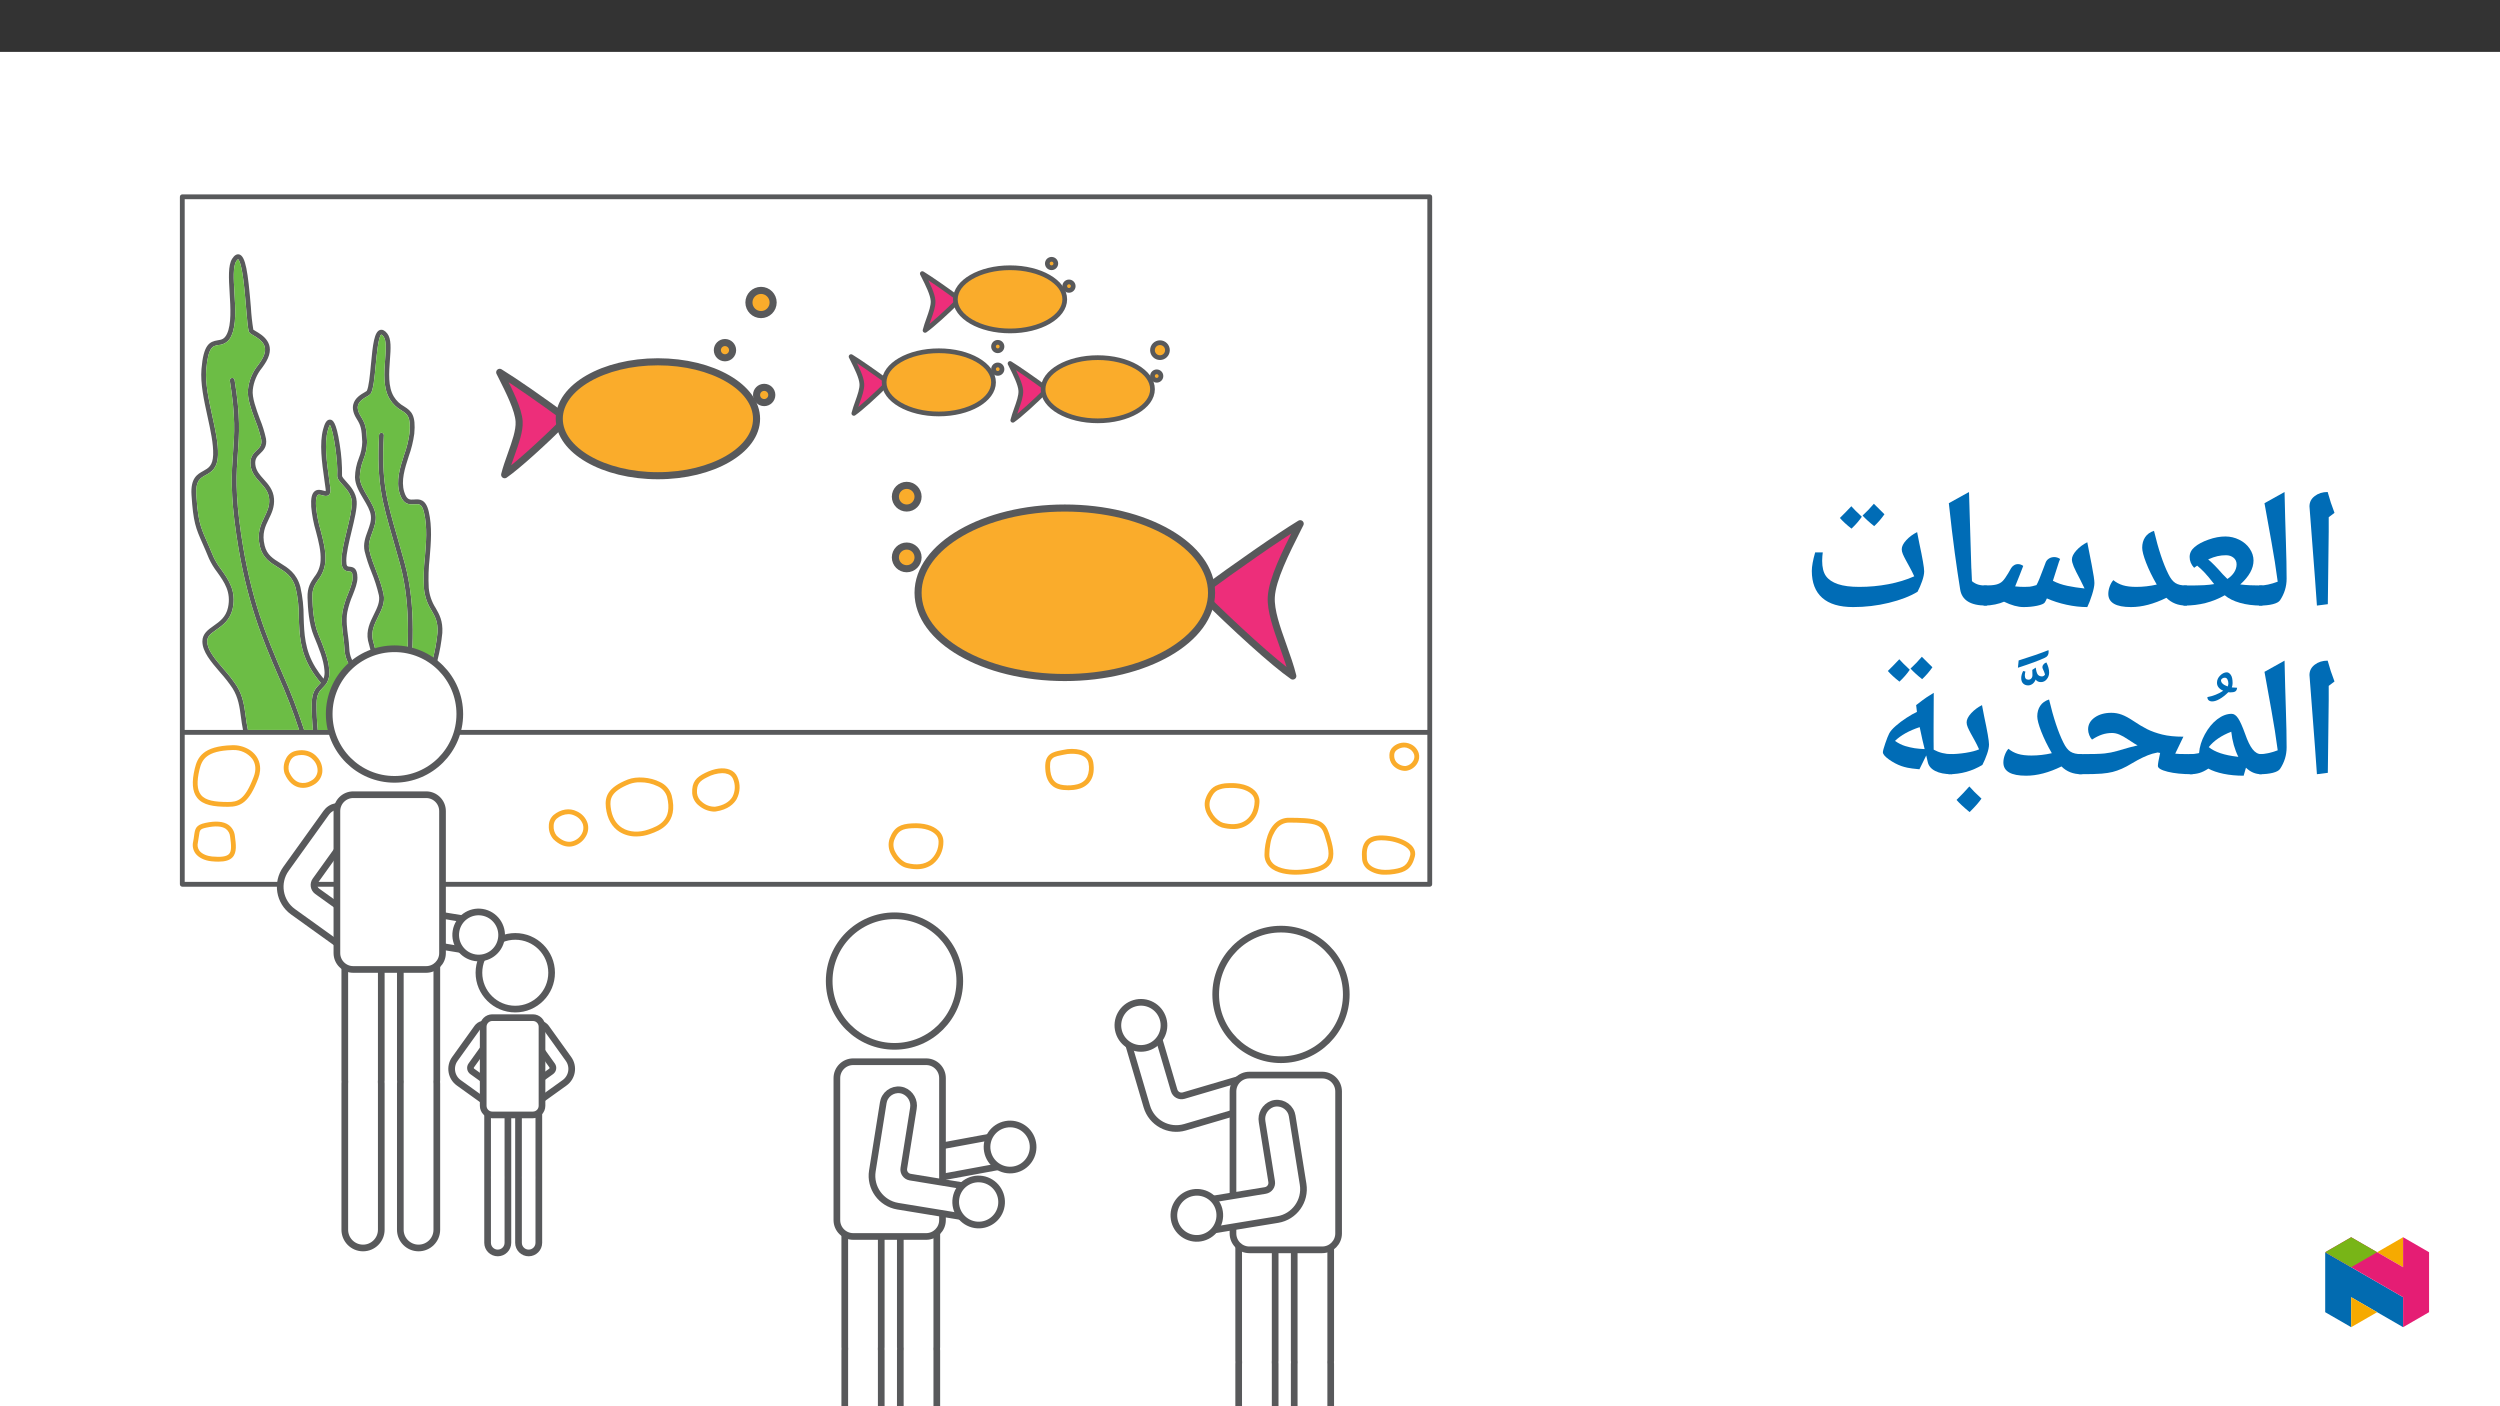 ﻿<?xml version="1.0" encoding="utf-8"?>
<svg xmlns="http://www.w3.org/2000/svg" xmlns:xlink="http://www.w3.org/1999/xlink" viewBox="0 0 960 540" version="1.1">
  <rect x="0" y="0" width="960" height="540" fill="#333333" stroke="none"/>
  <defs>
    <g>
      <symbol overflow="visible" id="glyph0-0">
        <path style="stroke:none;" d="M 6.125 -46.406 L 32.812 -46.406 L 32.812 0 L 6.125 0 Z M 9.422 -3.297 L 29.516 -3.297 L 29.516 -43.094 L 9.422 -43.094 Z M 9.422 -3.297 " />
      </symbol>
      <symbol overflow="visible" id="glyph0-1">
        <path style="stroke:none;" d="M 12.375 -29.047 L 12.031 -1.109 L 7.844 -0.578 L 7.109 -10.891 L 4.984 -38.656 C 4.984 -40.281 5.66 -41.609 7.016 -42.641 C 8.367 -43.672 10.02 -44.188 11.969 -44.188 C 12.707 -41.445 13.582 -38.781 14.594 -36.188 L 12.375 -34.5 Z M 9.203 -47.359 Z M 9.812 3.75 Z M 9.812 3.75 " />
      </symbol>
      <symbol overflow="visible" id="glyph0-2">
        <path style="stroke:none;" d="M 1.781 -39.891 L 9.484 -44.188 C 9.641 -37.031 9.812 -30.688 10 -25.156 C 10.188 -19.625 10.281 -14.867 10.281 -10.891 C 10.281 -7.898 9.438 -5.141 7.75 -2.609 C 7.32 -1.973 6.398 -1.473 4.984 -1.109 C 3.566 -0.754 1.906 -0.578 0 -0.578 C -0.363 -0.578 -0.547 -0.754 -0.547 -1.109 L -0.547 -7.75 C -0.547 -8.102 -0.363 -8.281 0 -8.281 C 1.945 -8.281 4.234 -8.77 6.859 -9.75 C 6.516 -12.301 6.148 -14.828 5.766 -17.328 C 5.391 -19.828 4.062 -27.348 1.781 -39.891 Z M 5.141 -47.359 Z M 7.484 3.75 Z M 7.484 3.75 " />
      </symbol>
      <symbol overflow="visible" id="glyph0-3">
        <path style="stroke:none;" d="M 30.219 -1.172 C 30.219 -0.773 30.004 -0.578 29.578 -0.578 C 26.516 -0.578 23.77 -0.926 21.344 -1.625 C 18.914 -2.32 16.973 -3.289 15.516 -4.531 C 10.879 -1.895 5.727 -0.578 0.062 -0.578 C -0.344 -0.578 -0.547 -0.773 -0.547 -1.172 L -0.547 -7.688 C -0.547 -8.082 -0.344 -8.281 0.062 -8.281 C 3.633 -8.281 6.141 -8.32 7.578 -8.406 C 9.023 -8.488 10.316 -8.629 11.453 -8.828 C 9.91 -10.816 8.672 -12.301 7.734 -13.281 C 6.805 -14.27 5.867 -15.145 4.922 -15.906 L 3.75 -15.078 C 2.602 -16.328 2.031 -17.711 2.031 -19.234 C 2.031 -20.711 2.676 -21.992 3.969 -23.078 C 5.258 -24.172 7.031 -25.113 9.281 -25.906 C 11.531 -26.707 13.688 -27.109 15.75 -27.109 C 17.625 -27.109 19.398 -26.691 21.078 -25.859 C 22.766 -25.035 24.098 -23.898 25.078 -22.453 C 26.066 -21.004 26.562 -19.477 26.562 -17.875 C 26.562 -14.82 24.879 -11.773 21.516 -8.734 L 21.484 -8.703 L 21.641 -8.672 C 23.773 -8.41 26.422 -8.281 29.578 -8.281 C 30.004 -8.281 30.219 -8.082 30.219 -7.688 Z M 20.062 -16.406 C 20.062 -17.469 19.672 -18.316 18.891 -18.953 C 18.117 -19.586 17.145 -19.906 15.969 -19.906 C 14.844 -19.906 13.77 -19.789 12.75 -19.562 C 11.738 -19.344 10.535 -18.926 9.141 -18.312 C 10.641 -17.082 12.488 -15.195 14.688 -12.656 L 16.531 -10.797 C 17.656 -11.535 18.523 -12.391 19.141 -13.359 C 19.754 -14.336 20.062 -15.352 20.062 -16.406 Z M 14.688 -31.859 Z M 14.984 3.75 Z M 14.984 3.75 " />
      </symbol>
      <symbol overflow="visible" id="glyph0-4">
        <path style="stroke:none;" d="M 32.094 -0.578 C 29.039 -0.578 26.52 -1.57 24.531 -3.562 C 19.707 -1.188 15.18 0 10.953 0 C 5.129 0 2.219 -1.691 2.219 -5.078 C 2.219 -5.984 2.398 -6.938 2.766 -7.938 C 3.141 -8.945 3.602 -9.75 4.156 -10.344 C 5.219 -9.457 6.441 -8.801 7.828 -8.375 C 9.211 -7.957 10.93 -7.75 12.984 -7.75 C 15.547 -7.75 18.16 -8.047 20.828 -8.641 C 19.129 -11.578 17.77 -14.359 16.75 -16.984 C 15.738 -19.609 15.234 -21.539 15.234 -22.781 C 15.234 -24.352 15.613 -25.707 16.375 -26.844 C 17.133 -27.988 18.266 -28.797 19.766 -29.266 C 21.441 -22.211 23.285 -16.676 25.297 -12.656 C 26.098 -11.008 26.992 -9.867 27.984 -9.234 C 28.984 -8.598 30.352 -8.281 32.094 -8.281 C 32.445 -8.281 32.625 -8.102 32.625 -7.75 L 32.625 -1.109 C 32.625 -0.754 32.445 -0.578 32.094 -0.578 Z M 14.656 -34.031 Z M 15.516 3.75 Z M 15.516 3.75 " />
      </symbol>
      <symbol overflow="visible" id="glyph0-5">
        <path style="stroke:none;" d="M 42.188 -9.234 C 42.188 -8.16 41.879 -6.648 41.266 -4.703 C 40.648 -2.754 40.047 -1.188 39.453 0 C 36.848 0 34.176 -0.301 31.438 -0.906 C 28.695 -1.508 26.195 -2.316 23.938 -3.328 C 23.656 -2.691 23.391 -2.176 23.141 -1.781 C 22.816 -1.289 21.844 -0.867 20.219 -0.516 C 18.594 -0.172 16.848 0 14.984 0 C 12.805 0 10.305 -0.688 7.484 -2.062 C 6.598 -1.656 5.469 -1.305 4.094 -1.016 C 2.719 -0.723 1.352 -0.578 0 -0.578 C -0.363 -0.578 -0.547 -0.754 -0.547 -1.109 L -0.547 -7.75 C -0.547 -8.102 -0.363 -8.281 0 -8.281 C 1.969 -8.281 3.453 -8.398 4.453 -8.641 C 5.461 -8.891 6.281 -9.32 6.906 -9.938 C 7.531 -10.551 8.273 -11.598 9.141 -13.078 L 10.156 -14.859 C 10.406 -15.316 10.77 -15.703 11.25 -16.016 C 11.727 -16.336 12.266 -16.5 12.859 -16.5 C 13.535 -16.5 14.203 -16.27 14.859 -15.812 L 13.516 -12.344 L 11.75 -7.938 C 12.926 -7.812 14.109 -7.75 15.297 -7.75 C 16.16 -7.75 16.852 -7.773 17.375 -7.828 C 17.895 -7.879 18.75 -8.082 19.938 -8.438 C 20.5 -9.375 21.414 -11.578 22.688 -15.047 L 23.516 -17.234 C 23.754 -17.785 24.148 -18.242 24.703 -18.609 C 25.266 -18.984 25.938 -19.18 26.719 -19.203 C 27.551 -19.203 28.316 -18.957 29.016 -18.469 C 28.859 -18.133 28.711 -17.77 28.578 -17.375 C 28.441 -16.988 27.664 -14.562 26.25 -10.094 C 27.895 -9.227 29.742 -8.582 31.797 -8.156 C 33.848 -7.727 36.051 -7.391 38.406 -7.141 L 36.656 -10.703 C 35.508 -12.836 34.703 -14.461 34.234 -15.578 C 33.773 -16.703 33.547 -17.602 33.547 -18.281 C 33.547 -19.32 34.117 -20.477 35.266 -21.75 C 36.422 -23.031 37.816 -24.078 39.453 -24.891 L 41.172 -16.094 C 41.848 -12.602 42.188 -10.316 42.188 -9.234 Z M 22.062 -24.25 Z M 21.875 3.75 Z M 21.875 3.75 " />
      </symbol>
      <symbol overflow="visible" id="glyph0-6">
        <path style="stroke:none;" d="M 19.844 -1.109 C 19.844 -0.754 19.66 -0.578 19.297 -0.578 C 13.305 -0.578 9.977 -2.633 9.312 -6.75 C 8.645 -10.863 7.957 -15.516 7.25 -20.703 C 6.539 -25.898 5.773 -32.297 4.953 -39.891 L 12.703 -44.188 L 13.609 -14.406 L 13.609 -15.047 L 13.844 -9.938 C 14.625 -9.301 15.445 -8.859 16.312 -8.609 C 17.176 -8.367 18.211 -8.25 19.422 -8.25 C 19.703 -8.25 19.844 -8.082 19.844 -7.75 Z M 8.312 -47.359 Z M 11.266 3.75 Z M 11.266 3.75 " />
      </symbol>
      <symbol overflow="visible" id="glyph0-7">
        <path style="stroke:none;" d="M 20.406 0 C 15.156 0 11.195 -1.18 8.531 -3.547 C 5.863 -5.922 4.531 -9.363 4.531 -13.875 C 4.531 -15.645 4.957 -18.016 5.812 -20.984 L 8.734 -20.984 C 8.691 -20.785 8.641 -20.305 8.578 -19.547 C 8.523 -18.785 8.5 -18.195 8.5 -17.781 C 8.5 -15.238 8.984 -13.285 9.953 -11.922 C 10.93 -10.555 12.469 -9.52 14.562 -8.812 C 16.656 -8.102 19.395 -7.75 22.781 -7.75 C 26.57 -7.75 30.285 -8.094 33.922 -8.781 C 37.566 -9.469 40.879 -10.477 43.859 -11.812 C 43.285 -13.082 42.711 -14.227 42.141 -15.25 C 41.578 -16.281 41.066 -17.219 40.609 -18.062 C 40.148 -18.906 39.773 -19.664 39.484 -20.344 C 39.203 -21.02 39.062 -21.645 39.062 -22.219 C 39.062 -23.27 39.641 -24.426 40.797 -25.688 C 41.953 -26.945 43.344 -27.977 44.969 -28.781 L 45.797 -24.562 C 47.047 -18.75 47.672 -15.133 47.672 -13.719 C 47.672 -12.719 47.41 -11.469 46.891 -9.969 C 46.367 -8.469 45.781 -7.102 45.125 -5.875 C 42.25 -4.133 38.578 -2.719 34.109 -1.625 C 29.648 -0.539 25.082 0 20.406 0 Z M 23.734 -29.734 Z M 24.562 3.75 Z M 23.734 -34.688 C 22.648 -33.102 21.328 -31.582 19.766 -30.125 C 17.898 -31.582 16.414 -32.945 15.312 -34.219 L 17.641 -36.562 L 19.703 -38.719 C 20.504 -37.789 21.848 -36.445 23.734 -34.688 Z M 32.422 -35.641 C 31.297 -34.016 29.984 -32.492 28.484 -31.078 C 26.691 -32.492 25.203 -33.848 24.016 -35.141 C 25.598 -36.598 27.047 -38.109 28.359 -39.672 C 29.141 -38.848 30.492 -37.504 32.422 -35.641 Z M 23.922 -41.266 Z M 23.891 -30.125 Z M 23.891 -30.125 " />
      </symbol>
      <symbol overflow="visible" id="glyph0-8">
        <path style="stroke:none;" d="M 27.969 -1.266 C 27.969 -0.805 27.723 -0.578 27.234 -0.578 C 25.055 -0.578 23.109 -1.41 21.391 -3.078 L 20.5 0 C 17.727 0 15.148 -0.242 12.766 -0.734 C 10.391 -1.234 8.453 -1.898 6.953 -2.734 C 5.742 -1.93 4.598 -1.367 3.516 -1.047 C 2.441 -0.734 1.27 -0.578 0 -0.578 C -0.363 -0.578 -0.547 -0.754 -0.547 -1.109 L -0.547 -7.75 C -0.547 -8.102 -0.363 -8.281 0 -8.281 C 0.969 -8.281 1.953 -8.383 2.953 -8.594 L 3.391 -8.703 C 3.566 -11.086 4.305 -13.484 5.609 -15.891 C 6.922 -18.305 8.492 -20.223 10.328 -21.641 C 12.16 -23.055 14.02 -23.766 15.906 -23.766 C 16.789 -23.766 17.613 -23.195 18.375 -22.062 C 19.133 -20.938 20.035 -18.926 21.078 -16.031 C 22.004 -13.363 22.957 -11.406 23.938 -10.156 C 24.926 -8.906 26.023 -8.281 27.234 -8.281 C 27.723 -8.281 27.969 -8.07 27.969 -7.656 Z M 15.75 -16.891 C 11.938 -15.422 9.055 -13.453 7.109 -10.984 C 9.41 -9.098 13.07 -7.867 18.094 -7.297 L 18.469 -7.234 C 17.051 -10.066 16.145 -13.285 15.75 -16.891 Z M 13.297 -28.531 Z M 15.391 3.75 Z M 15.391 3.75 " />
      </symbol>
      <symbol overflow="visible" id="glyph0-9">
        <path style="stroke:none;" d="M -1.844 -30.438 C 0.375 -30.844 2.406 -31.656 4.25 -32.875 C 2.645 -33.594 1.844 -34.617 1.844 -35.953 C 1.844 -36.992 2.254 -37.922 3.078 -38.734 C 3.898 -39.547 4.75 -39.953 5.625 -39.953 C 6.164 -39.953 6.672 -39.629 7.141 -38.984 C 7.609 -38.336 7.844 -37.273 7.844 -35.797 C 7.844 -35.223 7.742 -34.676 7.547 -34.156 L 9.578 -34.031 C 9.516 -33.352 9.285 -32.883 8.891 -32.625 C 8.504 -32.375 7.867 -32.25 6.984 -32.25 L 6.188 -32.312 C 5.062 -31.188 3.953 -30.316 2.859 -29.703 C 1.773 -29.086 0.832 -28.781 0.031 -28.781 C -0.539 -28.781 -0.992 -28.922 -1.328 -29.203 C -1.672 -29.492 -1.844 -29.906 -1.844 -30.438 Z M 6.219 -35.672 C 6.219 -36.242 6.102 -36.754 5.875 -37.203 C 5.656 -37.66 5.305 -37.891 4.828 -37.891 C 4.441 -37.891 4.102 -37.773 3.812 -37.547 C 3.531 -37.316 3.391 -37.102 3.391 -36.906 C 3.391 -35.938 4.238 -35.145 5.938 -34.531 L 6.062 -34.812 C 6.164 -35.156 6.219 -35.441 6.219 -35.672 Z M 4.828 -28.781 Z M 3.75 -41.547 Z M 10.094 -41.547 Z M 11.172 -28.156 Z M 11.172 -28.156 " />
      </symbol>
      <symbol overflow="visible" id="glyph0-10">
        <path style="stroke:none;" d="M 0 -0.578 C -0.363 -0.578 -0.547 -0.754 -0.547 -1.109 L -0.547 -7.75 C -0.547 -8.102 -0.363 -8.281 0 -8.281 C 4.781 -8.281 8.008 -8.367 9.688 -8.547 C 11.375 -8.734 12.969 -9.047 14.469 -9.484 C 18.219 -10.609 20.852 -11.328 22.375 -11.641 L 21.141 -12.344 L 18.828 -13.844 C 17.453 -14.77 16.289 -15.426 15.344 -15.812 C 14.406 -16.207 13.469 -16.406 12.531 -16.406 C 11.238 -16.406 10 -16.211 8.812 -15.828 C 7.633 -15.453 6.316 -14.801 4.859 -13.875 C 4.473 -14.25 4.125 -14.816 3.812 -15.578 C 3.508 -16.336 3.359 -17.07 3.359 -17.781 C 3.359 -19.633 4.203 -21.16 5.891 -22.359 C 7.586 -23.555 9.727 -24.156 12.312 -24.156 C 13.688 -24.156 15.016 -23.914 16.297 -23.438 C 17.578 -22.957 19.02 -22.18 20.625 -21.109 C 22.57 -19.797 24.363 -18.723 26 -17.891 C 27.645 -17.066 29.582 -16.375 31.812 -15.812 C 34.051 -15.258 36.766 -14.984 39.953 -14.984 L 36.812 -8.469 L 38.438 -8.344 L 43.266 -8.281 C 43.617 -8.281 43.797 -8.102 43.797 -7.75 L 43.797 -1.109 C 43.797 -0.754 43.617 -0.578 43.266 -0.578 C 39.598 -0.578 36.492 -0.891 33.953 -1.516 C 31.422 -2.148 30.156 -2.895 30.156 -3.75 C 30.156 -4.508 30.441 -6.172 31.016 -8.734 L 30.062 -8.922 L 28 -8.438 C 25.812 -7.781 23.219 -6.555 20.219 -4.766 C 18.863 -3.93 17.566 -3.238 16.328 -2.688 C 15.086 -2.145 13.895 -1.727 12.75 -1.438 C 11.613 -1.156 10.223 -0.941 8.578 -0.797 C 6.941 -0.648 4.082 -0.578 0 -0.578 Z M 18.797 -28.906 Z M 20.688 3.75 Z M 20.688 3.75 " />
      </symbol>
      <symbol overflow="visible" id="glyph0-11">
        <path style="stroke:none;" d="M 8.469 -38.781 C 9.164 -37.426 9.516 -36.125 9.516 -34.875 C 9.516 -33.926 9.211 -33.082 8.609 -32.344 C 8.016 -31.602 7.27 -31.234 6.375 -31.234 C 5.469 -31.234 4.789 -31.562 4.344 -32.219 C 4.051 -31.477 3.641 -30.914 3.109 -30.531 C 2.578 -30.156 2.023 -29.969 1.453 -29.969 C 0.691 -29.969 0.062 -30.203 -0.438 -30.672 C -0.945 -31.148 -1.203 -31.863 -1.203 -32.812 C -1.203 -33.625 -0.957 -34.516 -0.469 -35.484 L 0.406 -35.297 C 0.258 -34.785 0.188 -34.273 0.188 -33.766 C 0.188 -32.691 0.656 -32.156 1.594 -32.156 C 2.008 -32.156 2.363 -32.312 2.656 -32.625 C 2.957 -32.945 3.109 -33.379 3.109 -33.922 L 3.047 -35.922 L 4.375 -36.812 C 4.551 -35.457 4.82 -34.551 5.188 -34.094 C 5.562 -33.645 6.098 -33.422 6.797 -33.422 C 7.047 -33.422 7.281 -33.5 7.5 -33.656 C 7.727 -33.812 7.875 -33.977 7.938 -34.156 C 7.812 -34.695 7.504 -35.477 7.016 -36.5 L 6.922 -37 C 6.922 -37.363 7.078 -37.723 7.391 -38.078 C 7.711 -38.441 8.07 -38.676 8.469 -38.781 Z M 9.266 -43.516 L 9.328 -42.844 C 9.328 -41.727 8.832 -40.969 7.844 -40.562 C 5.688 -39.539 2.25 -38.27 -2.469 -36.75 L -2.188 -39.547 C 2.426 -40.984 6.242 -42.305 9.266 -43.516 Z M 4.312 -29.297 Z M 2.922 -44.781 Z M 2.922 -44.781 " />
      </symbol>
      <symbol overflow="visible" id="glyph0-12">
        <path style="stroke:none;" d="M 0 -0.578 C -0.363 -0.578 -0.547 -0.754 -0.547 -1.109 L -0.547 -7.75 C -0.547 -8.102 -0.363 -8.281 0 -8.281 C 2.156 -8.281 4.32 -8.453 6.5 -8.797 C 8.688 -9.148 10.379 -9.594 11.578 -10.125 C 11.016 -11.395 10.445 -12.539 9.875 -13.562 C 9.301 -14.594 8.785 -15.523 8.328 -16.359 C 7.879 -17.191 7.508 -17.945 7.219 -18.625 C 6.938 -19.301 6.797 -19.926 6.797 -20.5 C 6.797 -21.562 7.379 -22.727 8.547 -24 C 9.723 -25.27 11.109 -26.305 12.703 -27.109 L 13.516 -22.859 C 14.766 -17.035 15.391 -13.414 15.391 -12 C 15.391 -11 15.141 -9.781 14.641 -8.344 C 14.148 -6.906 13.555 -5.508 12.859 -4.156 C 8.922 -1.77 4.633 -0.578 0 -0.578 Z M 9.016 -31.859 Z M 8.25 3.75 Z M 12.5 8.797 C 11.508 10.234 9.988 11.957 7.938 13.969 C 5.645 12.082 3.973 10.523 2.922 9.297 C 4.629 7.629 6.27 5.906 7.844 4.125 C 8.914 5.375 10.469 6.93 12.5 8.797 Z M 7.844 2.547 Z M 7.938 14.594 Z M 7.844 3.484 Z M 7.938 9.047 Z M 7.938 9.047 " />
      </symbol>
      <symbol overflow="visible" id="glyph0-13">
        <path style="stroke:none;" d="M 21.438 -2.469 C 19.32 -2.664 17.801 -2.863 16.875 -3.062 C 15.957 -3.258 15.16 -3.477 14.484 -3.719 C 12.879 -4.289 11.297 -5.129 9.734 -6.234 C 8.18 -7.348 7.406 -8.273 7.406 -9.016 C 7.406 -9.504 7.707 -10.629 8.312 -12.391 C 8.914 -14.16 9.43 -15.457 9.859 -16.281 C 10.297 -17.102 11.117 -18.047 12.328 -19.109 C 13.535 -20.18 14.922 -21.223 16.484 -22.234 C 18.055 -23.254 19.391 -24.008 20.484 -24.5 L 20.172 -27.109 C 22.016 -28.547 23.379 -29.562 24.266 -30.156 C 25.148 -30.75 26.039 -31.305 26.938 -31.828 L 26.875 -18.859 L 26.875 -13.672 L 26.906 -10 C 29.02 -8.852 31.332 -8.281 33.844 -8.281 C 34.207 -8.281 34.391 -8.102 34.391 -7.75 L 34.391 -1.109 C 34.391 -0.754 34.207 -0.578 33.844 -0.578 C 31.227 -0.578 29.109 -0.992 27.484 -1.828 C 25.867 -2.66 24.91 -3.836 24.609 -5.359 L 24.047 -7.781 Z M 12.047 -13.359 C 13.398 -12.43 14.711 -11.773 15.984 -11.391 C 17.254 -11.016 18.453 -10.738 19.578 -10.562 C 20.711 -10.395 22 -10.281 23.438 -10.219 C 22.906 -12.289 22.27 -15.102 21.531 -18.656 C 17.445 -17.301 14.285 -15.535 12.047 -13.359 Z M 18.047 -35.953 Z M 22.844 3.75 Z M 17.734 -40.688 C 16.648 -39.102 15.328 -37.582 13.766 -36.125 C 11.898 -37.582 10.414 -38.945 9.312 -40.219 L 11.641 -42.562 L 13.703 -44.719 C 14.504 -43.789 15.848 -42.445 17.734 -40.688 Z M 26.422 -41.641 C 25.297 -40.016 23.984 -38.492 22.484 -37.078 C 20.691 -38.492 19.203 -39.848 18.016 -41.141 C 19.598 -42.598 21.047 -44.109 22.359 -45.672 C 23.141 -44.848 24.492 -43.504 26.422 -41.641 Z M 17.922 -47.266 Z M 17.891 -36.125 Z M 17.891 -36.125 " />
      </symbol>
    </g>
    <clipPath id="clip1">
      <path d="M 69.078 74 L 549.949 74 L 549.949 341 L 69.078 341 Z M 69.078 74 " />
    </clipPath>
    <clipPath id="clip2">
      <path d="M 430 320 L 549.949 320 L 549.949 444 L 430 444 Z M 430 320 " />
    </clipPath>
    <clipPath id="clip3">
      <path d="M 437 376 L 549.949 376 L 549.949 517 L 437 517 Z M 437 376 " />
    </clipPath>
    <clipPath id="clip4">
      <path d="M 892.875 480 L 923 480 L 923 509.637 L 892.875 509.637 Z M 892.875 480 " />
    </clipPath>
    <clipPath id="clip5">
      <path d="M 902 498 L 913 498 L 913 509.637 L 902 509.637 Z M 902 498 " />
    </clipPath>
    <clipPath id="clip6">
      <path d="M 912 475.094 L 923 475.094 L 923 487 L 912 487 Z M 912 475.094 " />
    </clipPath>
    <clipPath id="clip7">
      <path d="M 892.875 475.094 L 932.762 475.094 L 932.762 509.637 L 892.875 509.637 Z M 892.875 475.094 " />
    </clipPath>
    <clipPath id="clip8">
      <path d="M 892.875 475.094 L 913 475.094 L 913 487 L 892.875 487 Z M 892.875 475.094 " />
    </clipPath>
  </defs>
  <g id="surface1">
    <path style=" stroke:none;fill-rule:nonzero;fill:rgb(100%,100%,100%);fill-opacity:1;" d="M 0 559.926 L 960 559.926 L 960 19.926 L 0 19.926 Z M 0 559.926 " />
    <g clip-path="url(#clip1)" clip-rule="nonzero">
      <path style=" stroke:none;fill-rule:nonzero;fill:rgb(34.499%,34.9%,35.699%);fill-opacity:1;" d="M 548.102 280.305 L 168.699 280.305 C 168.27 277.48 167.582 274.703 166.645 272.008 C 164.91 267.062 166.477 260.172 167.996 253.512 C 168.887 250.078 169.508 246.582 169.852 243.051 C 170.117 238.41 168.695 235.914 167.316 233.504 C 165.809 231.184 164.891 228.527 164.641 225.773 C 164.438 221.914 164.555 218.043 164.996 214.203 C 165.488 208.34 165.996 202.277 164.645 196.473 C 163.484 191.477 160.93 191.668 159.066 191.809 C 157.332 191.938 156.184 192.023 155.219 188.871 C 153.918 184.613 155.449 179.863 156.934 175.27 C 157.957 172.453 158.676 169.539 159.082 166.57 C 159.734 159.48 158.055 157.879 155.207 156.086 C 153.555 155.18 152.176 153.852 151.203 152.242 C 148.961 148.531 149.371 143.055 149.73 138.227 C 150.055 133.883 150.336 130.133 148.707 128.066 C 147.781 126.895 146.852 126.438 145.941 126.707 C 143.723 127.363 143.16 132.207 142.426 140.059 C 142.047 144.105 141.621 148.688 140.824 150.133 C 140.566 150.312 140.301 150.48 140.023 150.629 C 138.621 151.438 136.273 152.789 135.656 155.289 C 135.246 156.945 135.684 158.809 136.957 160.824 C 138.586 163.41 138.887 164.652 139.105 169.699 C 139.059 171.824 138.621 173.922 137.812 175.887 C 136.867 178.242 136.359 180.75 136.309 183.281 C 136.383 186.242 138.016 188.996 139.598 191.66 C 140.898 193.848 142.125 195.918 142.395 197.906 C 142.668 199.91 141.953 201.852 141.199 203.906 C 140.309 206.328 139.387 208.832 140.012 211.652 C 140.68 214.355 141.547 217.004 142.609 219.578 C 143.812 222.492 144.777 225.504 145.492 228.578 C 146.004 231.059 144.824 233.438 143.574 235.957 C 142.145 238.836 140.527 242.098 141.316 245.973 C 141.969 248.762 142.766 251.512 143.707 254.219 C 145.738 260.461 148.039 267.539 146.844 271.988 C 146.195 274.406 145.602 276.328 145.082 278.027 C 145.004 278.277 144.926 278.527 144.852 278.773 C 144.445 278.098 144.02 277.41 143.551 276.699 C 142.406 274.926 141.039 273.309 139.48 271.887 C 139.539 268.938 139.57 266.191 139.48 263.922 C 139.336 260.082 137.957 257.938 136.625 255.859 C 135.391 253.938 134.223 252.117 134.117 248.879 C 134.074 247.504 133.879 246.004 133.668 244.418 C 133.281 241.5 132.84 238.188 133.359 235.082 C 133.82 232.848 134.508 230.668 135.418 228.574 C 136.371 226.152 137.27 223.867 137.258 221.844 C 137.234 218.18 135.758 217.742 134.246 217.609 C 133.383 217.531 132.988 217.496 132.977 215.367 C 132.961 212.508 134.016 208.141 135.035 203.918 C 136.121 199.426 137.148 195.18 136.969 192.547 C 136.734 189.105 134.562 186.711 132.977 184.961 C 132.195 184.102 131.309 183.125 131.344 182.652 C 131.398 178.668 131.105 174.688 130.465 170.754 C 129.09 161.531 127.609 161.277 126.895 161.152 C 125.371 160.891 124.625 162.832 124.102 164.766 C 122.594 170.297 123.598 177.449 124.57 184.367 C 124.723 185.453 124.879 186.547 125.02 187.629 C 125.078 187.949 125.09 188.277 125.055 188.602 C 124.773 188.555 124.5 188.492 124.227 188.41 C 123.254 188.137 121.922 187.762 120.836 188.637 C 119.727 189.531 119.316 191.371 119.504 194.602 C 119.805 197.832 120.422 201.027 121.344 204.137 C 122.352 208.004 123.309 211.652 123.105 215.273 C 122.984 217.562 122.137 219.758 120.695 221.539 C 119.355 223.484 117.969 225.496 118.09 229.496 C 118.215 233.598 118.602 239.586 120.527 244.234 C 122.449 248.887 124.266 253.281 124.586 257.379 C 124.727 258.469 124.605 259.574 124.242 260.609 C 123.098 259.258 122.062 257.82 121.145 256.312 C 116.996 249.594 116.797 243.195 116.605 237.012 C 116.629 233.105 116.203 229.211 115.344 225.398 C 113.957 220.125 110.578 218.047 107.598 216.211 C 104.867 214.531 102.512 213.082 101.629 209.508 C 100.496 204.914 101.812 202.203 103.207 199.332 C 104.312 197.066 105.449 194.723 105.223 191.535 C 104.973 188.113 103.016 185.949 101.285 184.039 C 99.762 182.355 98.324 180.766 98.055 178.461 C 97.793 176.203 98.723 175.309 99.898 174.176 C 101.113 173.004 102.625 171.551 102.145 168.484 C 101.594 165.898 100.809 163.371 99.801 160.93 C 98.355 157.023 96.715 152.594 97.074 149.664 C 97.422 146.586 98.648 143.676 100.605 141.277 C 101.191 140.488 101.734 139.672 102.234 138.832 C 106.262 131.836 100.594 128.555 98.176 127.156 C 97.852 126.969 97.457 126.738 97.281 126.605 C 96.812 123.75 96.5 120.871 96.34 117.98 C 95.223 104.449 94.309 98.312 91.844 97.699 C 90.902 97.469 89.996 98.023 89.148 99.355 C 87.543 101.879 87.84 106.801 88.184 112.496 C 88.523 118.137 88.91 124.523 87.16 128.199 C 86.176 130.262 85.051 130.441 83.629 130.668 C 80.449 131.172 78.141 132.262 77.363 141.723 C 76.906 147.266 78.32 153.711 79.688 159.941 C 80.867 165.34 81.984 170.434 81.852 174.617 C 81.719 178.828 80.031 179.758 78.078 180.84 C 75.758 182.121 73.129 183.574 73.539 190.086 C 74.211 200.602 75.176 202.797 77.762 208.668 C 78.473 210.281 79.277 212.113 80.246 214.484 C 81.105 216.355 82.176 218.125 83.438 219.75 C 86.105 223.496 88.863 227.367 87.543 233.332 C 86.734 236.992 84.34 238.68 82.027 240.309 C 79.91 241.801 77.715 243.348 77.715 246.297 C 77.715 250.262 81.012 254.098 84.5 258.16 C 86.254 260.098 87.867 262.16 89.32 264.336 C 91.523 267.871 92.004 271.469 92.512 275.281 C 92.727 276.898 92.957 278.57 93.312 280.305 L 70.926 280.305 L 70.926 76.492 L 548.102 76.492 Z M 145.465 253.645 C 144.547 251.008 143.766 248.32 143.129 245.602 C 142.465 242.352 143.871 239.52 145.23 236.777 C 146.562 234.09 147.945 231.309 147.305 228.203 C 146.004 221.91 143.016 216.68 141.816 211.25 C 141.309 208.961 142.098 206.812 142.934 204.543 C 143.734 202.367 144.562 200.117 144.227 197.656 C 143.906 195.297 142.523 192.965 141.188 190.715 C 139.727 188.254 138.219 185.711 138.156 183.238 C 138.223 180.918 138.695 178.629 139.562 176.477 C 140.449 174.297 140.918 171.973 140.953 169.621 C 140.723 164.27 140.336 162.715 138.52 159.836 C 137.527 158.262 137.164 156.883 137.449 155.734 C 137.879 154 139.723 152.934 140.945 152.23 C 141.508 151.984 142.004 151.605 142.387 151.125 C 143.414 149.387 143.809 145.145 144.266 140.23 C 144.633 136.301 145.316 128.98 146.441 128.48 C 146.441 128.48 146.715 128.527 147.258 129.215 C 148.441 130.711 148.172 134.297 147.887 138.09 C 147.508 143.195 147.074 148.98 149.617 153.199 C 150.742 155.055 152.328 156.586 154.219 157.648 C 156.398 159.023 157.836 159.93 157.242 166.398 C 156.852 169.23 156.156 172.016 155.172 174.699 C 153.602 179.566 151.98 184.598 153.453 189.41 C 154.848 193.977 157.367 193.789 159.203 193.652 C 160.973 193.52 162.043 193.438 162.844 196.891 C 164.129 202.414 163.633 208.328 163.152 214.047 C 162.703 217.992 162.586 221.969 162.801 225.934 C 163.074 228.957 164.07 231.867 165.711 234.418 C 167.07 236.797 168.242 238.852 168.004 242.945 C 167.664 246.371 167.059 249.766 166.195 253.102 C 164.617 260.02 162.988 267.172 164.898 272.617 C 165.77 275.117 166.418 277.691 166.828 280.305 L 156.102 280.305 C 156.355 276.18 156.711 271.969 157.074 267.691 C 158.516 250.664 160.008 233.062 155.398 216.203 C 154.375 212.469 153.418 209.148 152.574 206.223 C 148.473 192.023 146.414 184.895 147.402 167.168 C 147.434 166.66 147.043 166.223 146.531 166.195 C 146.023 166.164 145.586 166.555 145.559 167.066 C 144.551 185.105 146.77 192.789 150.797 206.734 C 151.641 209.656 152.598 212.969 153.613 216.691 C 158.137 233.23 156.66 250.672 155.23 267.531 C 154.863 271.863 154.508 276.125 154.25 280.305 L 146.32 280.305 C 146.488 279.742 146.664 279.168 146.848 278.57 C 147.375 276.859 147.973 274.918 148.629 272.469 C 149.969 267.488 147.574 260.133 145.465 253.645 Z M 139.324 280.305 C 139.344 278.375 139.387 276.387 139.43 274.422 C 140.383 275.441 141.246 276.543 142.008 277.711 C 142.598 278.613 143.133 279.477 143.625 280.305 Z M 126.43 257.234 C 126.09 252.844 124.215 248.316 122.234 243.527 C 120.426 239.16 120.059 233.395 119.938 229.441 C 119.836 226.047 120.941 224.445 122.219 222.59 C 123.852 220.523 124.809 218.004 124.953 215.371 C 125.168 211.465 124.133 207.504 123.133 203.672 C 122.242 200.676 121.648 197.602 121.352 194.492 C 121.156 191.133 121.738 190.285 121.996 190.078 C 122.137 189.977 122.305 189.93 122.48 189.938 C 122.906 189.969 123.324 190.055 123.73 190.188 C 124.582 190.426 125.547 190.695 126.285 190.055 C 127.02 189.418 126.977 188.293 126.855 187.387 C 126.711 186.297 126.555 185.203 126.402 184.109 C 125.457 177.375 124.48 170.414 125.883 165.25 C 126.051 164.52 126.316 163.812 126.672 163.152 C 128.117 165.211 129.855 177.93 129.5 182.508 C 129.402 183.777 130.375 184.848 131.605 186.203 C 133.09 187.836 134.934 189.871 135.125 192.672 C 135.285 195.02 134.246 199.324 133.238 203.484 C 132.191 207.812 131.113 212.289 131.129 215.375 C 131.148 218.895 132.598 219.316 134.082 219.449 C 134.957 219.527 135.395 219.566 135.41 221.855 C 135.422 223.523 134.586 225.648 133.699 227.898 C 132.742 230.109 132.02 232.418 131.535 234.777 C 130.973 238.156 131.43 241.613 131.832 244.664 C 132.039 246.203 132.23 247.652 132.273 248.938 C 132.391 252.688 133.754 254.809 135.07 256.859 C 136.324 258.812 137.508 260.656 137.637 263.992 C 137.707 265.84 137.695 268.027 137.656 270.391 C 137.645 271.32 137.5 277.828 137.473 280.305 L 122.02 280.305 C 121.691 276.961 121.539 273.602 121.562 270.242 C 121.562 266.555 122.738 265.34 123.98 264.059 C 124.141 263.898 124.297 263.734 124.449 263.566 C 124.66 263.34 124.867 263.105 125.062 262.855 C 125.254 262.609 125.434 262.348 125.59 262.074 C 126.367 260.586 126.664 258.895 126.43 257.234 M 84.941 218.676 C 83.77 217.164 82.766 215.523 81.957 213.789 C 77.379 202.562 76.211 202.926 75.387 189.969 C 75.047 184.625 76.867 183.621 78.973 182.457 C 81.109 181.273 83.531 179.938 83.699 174.676 C 83.84 170.262 82.699 165.059 81.488 159.547 C 80.152 153.449 78.77 147.141 79.203 141.875 C 79.926 133.125 81.773 132.832 83.918 132.492 C 86.098 132.387 88.016 131.02 88.828 128.992 C 90.785 124.887 90.398 118.531 90.027 112.387 C 89.715 107.234 89.422 102.367 90.707 100.348 C 90.883 100.02 91.125 99.734 91.426 99.516 C 91.633 99.672 92.438 100.605 93.23 105.867 C 93.789 109.559 94.164 114.113 94.496 118.133 C 94.852 122.48 95.137 125.918 95.551 127.297 C 95.727 127.875 96.266 128.188 97.246 128.754 C 100.531 130.656 103.5 132.93 100.633 137.91 C 100.16 138.699 99.652 139.461 99.102 140.199 C 96.961 142.848 95.621 146.055 95.238 149.438 C 94.824 152.816 96.473 157.266 98.07 161.57 C 99.027 163.898 99.781 166.309 100.316 168.77 C 100.648 170.887 99.797 171.707 98.617 172.844 C 97.383 174.031 95.852 175.508 96.219 178.672 C 96.555 181.566 98.266 183.453 99.914 185.281 C 101.594 187.133 103.176 188.883 103.375 191.668 C 103.57 194.359 102.586 196.383 101.547 198.523 C 100.137 201.422 98.539 204.707 99.832 209.949 C 100.898 214.258 103.809 216.051 106.625 217.785 C 109.574 219.598 112.359 221.312 113.555 225.867 C 114.383 229.543 114.789 233.301 114.758 237.066 C 114.957 243.496 115.164 250.141 119.57 257.281 C 120.633 259.027 121.84 260.676 123.18 262.215 C 123.012 262.398 122.836 262.582 122.652 262.77 C 121.277 264.191 119.715 265.805 119.715 270.238 C 119.691 273.602 119.84 276.961 120.16 280.305 L 116.789 280.305 C 114.41 272.914 111.625 265.66 108.441 258.578 C 102.52 244.766 96.395 230.48 92.66 205.574 C 90.215 189.27 90.781 181.52 91.332 174.023 C 91.867 166.727 92.371 159.836 90.082 145.895 C 90 145.391 89.523 145.051 89.02 145.133 C 88.516 145.215 88.176 145.691 88.258 146.195 C 90.512 159.918 90.016 166.707 89.488 173.891 C 88.93 181.484 88.355 189.34 90.828 205.848 C 94.602 230.988 100.773 245.387 106.742 259.309 C 109.816 266.156 112.523 273.168 114.848 280.305 L 95.203 280.305 C 94.812 278.496 94.57 276.738 94.344 275.035 C 93.809 271.023 93.301 267.23 90.891 263.359 C 89.387 261.105 87.719 258.965 85.902 256.953 C 82.785 253.328 79.562 249.578 79.562 246.297 C 79.562 244.398 80.84 243.41 83.09 241.82 C 85.449 240.16 88.383 238.09 89.348 233.73 C 90.848 226.961 87.711 222.562 84.941 218.676 M 548.102 338.648 L 70.926 338.648 L 70.926 282.156 L 548.102 282.156 Z M 549.023 74.645 L 70 74.645 C 69.492 74.645 69.078 75.059 69.078 75.57 L 69.078 339.574 C 69.078 340.082 69.492 340.496 70 340.496 L 549.023 340.496 C 549.535 340.496 549.949 340.082 549.949 339.574 L 549.949 75.57 C 549.949 75.059 549.535 74.645 549.023 74.645 " />
    </g>
    <path style=" stroke:none;fill-rule:nonzero;fill:rgb(98%,67.499%,16.899%);fill-opacity:1;" d="M 76.602 295.523 C 77.52 291.727 79.172 288.297 89.219 288.012 C 89.32 288.012 89.422 288.008 89.527 288.008 C 92.375 287.906 95.102 289.164 96.875 291.398 C 98.227 293.297 98.422 295.664 97.441 298.246 C 94.008 307.312 91.266 307.98 87.453 307.965 C 82.551 307.941 78.922 307.461 77.145 305.191 C 75.664 303.305 75.484 300.141 76.602 295.523 M 87.445 309.812 L 87.543 309.812 C 92.512 309.812 95.688 308.094 99.172 298.902 C 99.535 297.957 99.766 296.973 99.859 295.965 C 99.914 295.375 99.906 294.777 99.84 294.188 C 99.695 292.797 99.191 291.465 98.383 290.328 C 98 289.797 97.566 289.312 97.078 288.883 C 96.625 288.477 96.133 288.113 95.613 287.801 C 93.664 286.652 91.426 286.082 89.164 286.164 C 77.824 286.484 75.805 290.938 74.805 295.086 C 73.547 300.293 73.836 303.969 75.688 306.332 C 77.926 309.188 82.008 309.789 87.445 309.812 " />
    <path style=" stroke:none;fill-rule:nonzero;fill:rgb(98%,67.499%,16.899%);fill-opacity:1;" d="M 252.523 301.91 C 254.238 302.664 255.551 304.117 256.125 305.898 C 258.477 315.125 252.641 317.219 249.156 318.465 L 249.027 318.512 C 245.402 319.812 241.633 319.59 238.941 317.914 C 236.449 316.363 234.914 313.59 234.496 309.891 C 234.16 306.883 234.461 303.945 241.758 301.051 C 243.059 300.59 244.434 300.371 245.812 300.402 C 248.137 300.383 250.434 300.898 252.523 301.91 M 237.965 319.484 C 239.898 320.641 242.113 321.234 244.363 321.195 C 246.168 321.188 247.957 320.871 249.652 320.254 L 249.781 320.207 C 253.32 318.938 260.684 316.297 257.918 305.441 C 257.234 303.129 255.566 301.238 253.363 300.262 C 249.719 298.402 244.438 298 241.078 299.332 C 233.426 302.363 232.18 305.828 232.66 310.098 C 233.145 314.379 234.977 317.625 237.965 319.484 " />
    <path style=" stroke:none;fill-rule:nonzero;fill:rgb(98%,67.499%,16.899%);fill-opacity:1;" d="M 487.812 324.078 C 488.152 321.793 489.105 319.637 490.57 317.852 C 490.781 317.621 491.008 317.406 491.246 317.211 C 491.488 317.012 491.746 316.836 492.012 316.68 C 492.945 316.137 494.004 315.855 495.082 315.871 L 495.137 315.871 C 497.297 315.887 499.086 315.93 500.578 316.023 C 501.203 316.062 501.793 316.109 502.426 316.184 C 503.23 316.27 504.027 316.418 504.809 316.625 C 505.133 316.719 505.449 316.832 505.754 316.969 C 507.305 317.656 508.008 318.77 508.582 320.555 C 510.16 325.496 510.762 328.555 509.418 330.559 C 508.141 332.453 504.984 333.535 499.473 333.961 C 495.844 334.242 491.145 333.766 488.84 331.586 C 487.855 330.668 487.336 329.355 487.418 328.012 C 487.441 326.691 487.574 325.375 487.812 324.078 M 497.609 335.879 C 498.465 335.879 499.164 335.84 499.617 335.805 C 505.816 335.324 509.312 334.027 510.949 331.59 C 512.895 328.699 511.824 324.629 510.34 319.992 C 509.625 317.762 508.629 316.375 507 315.5 C 506.719 315.352 506.426 315.219 506.129 315.105 C 505.027 314.715 503.887 314.461 502.727 314.348 C 502.434 314.312 502.125 314.281 501.809 314.254 C 501.508 314.227 501.203 314.203 500.883 314.18 C 499.258 314.078 497.367 314.039 495.152 314.023 L 495.074 314.023 C 493.262 313.98 491.496 314.59 490.094 315.738 C 489.852 315.938 489.617 316.148 489.398 316.371 C 488.527 317.285 487.816 318.344 487.305 319.5 C 487.113 319.914 486.945 320.34 486.789 320.781 C 486.008 323.098 485.598 325.523 485.566 327.969 C 485.473 329.836 486.203 331.652 487.57 332.93 C 490.223 335.441 494.766 335.879 497.609 335.879 " />
    <path style=" stroke:none;fill-rule:nonzero;fill:rgb(98%,67.499%,16.899%);fill-opacity:1;" d="M 75.984 323.578 C 76.176 322.605 76.289 321.766 76.379 321.09 C 76.691 318.715 76.742 318.352 79.223 317.812 C 82.676 317.062 85.195 317.215 86.703 318.273 C 87.664 318.992 88.27 320.094 88.363 321.293 C 88.797 324.477 89.02 326.816 87.93 327.945 C 86.992 328.922 84.855 329.23 81.398 328.895 C 79.746 328.73 77.605 328.055 76.551 326.633 C 75.918 325.75 75.711 324.629 75.984 323.578 Z M 81.219 330.734 C 82.176 330.828 83.047 330.875 83.836 330.875 C 86.473 330.875 88.191 330.344 89.262 329.227 C 91.055 327.367 90.617 324.152 90.195 321.047 C 90.043 319.332 89.156 317.77 87.762 316.758 C 85.816 315.395 82.809 315.141 78.832 316.004 C 75.238 316.785 74.906 318.129 74.543 320.848 C 74.453 321.531 74.352 322.301 74.168 323.219 C 73.793 324.781 74.121 326.434 75.066 327.734 C 76.27 329.355 78.57 330.477 81.219 330.734 " />
    <path style=" stroke:none;fill-rule:nonzero;fill:rgb(98%,67.499%,16.899%);fill-opacity:1;" d="M 533.715 322.941 C 535.984 323.281 539.836 324.512 541.148 326.488 C 541.559 327.07 541.691 327.809 541.5 328.496 C 540.531 332.316 538.867 333.18 535.262 333.766 C 530.105 334.605 527.512 333.301 526.422 332.449 C 525.566 331.84 525.012 330.895 524.898 329.852 C 524.645 326.766 525.027 324.926 526.148 323.875 C 527.016 323.066 528.426 322.66 530.422 322.66 C 531.523 322.672 532.625 322.766 533.715 322.941 M 525.281 333.906 C 527.293 335.309 529.715 336 532.164 335.879 C 533.301 335.875 534.438 335.777 535.559 335.59 C 539.648 334.926 542.094 333.668 543.293 328.949 C 543.613 327.758 543.395 326.48 542.691 325.465 C 540.918 322.797 536.387 321.473 533.988 321.113 C 529.527 320.441 526.637 320.891 524.887 322.527 C 522.871 324.41 522.852 327.512 523.059 330.004 C 523.215 331.562 524.023 332.977 525.281 333.906 " />
    <path style=" stroke:none;fill-rule:nonzero;fill:rgb(98%,67.499%,16.899%);fill-opacity:1;" d="M 279.512 297.254 C 280.387 297.547 281.094 298.199 281.461 299.047 C 282.453 301.246 282.387 303.777 281.281 305.922 C 280.102 307.973 277.781 309.309 274.574 309.781 C 272.762 309.82 271 309.184 269.629 307.996 C 268.52 307.18 267.801 305.934 267.648 304.566 C 267.484 301.059 268.676 299.891 271.598 298.449 C 273.359 297.496 275.316 296.961 277.316 296.887 C 278.062 296.871 278.809 296.996 279.512 297.254 M 268.457 309.422 C 270.062 310.766 272.055 311.551 274.145 311.66 C 274.379 311.66 274.613 311.645 274.844 311.613 C 279.629 310.902 281.855 308.629 282.883 306.844 C 284.273 304.211 284.383 301.086 283.176 298.363 C 282.621 297.035 281.527 296.008 280.172 295.527 C 277.695 294.578 274.359 295.027 270.781 296.793 C 267.387 298.465 265.59 300.211 265.801 304.652 C 265.969 306.547 266.934 308.281 268.457 309.422 " />
    <path style=" stroke:none;fill-rule:nonzero;fill:rgb(98%,67.499%,16.899%);fill-opacity:1;" d="M 405.035 290.668 C 405.363 290.527 405.703 290.41 406.047 290.32 C 406.621 290.168 407.277 290.039 408.023 289.895 L 408.59 289.781 C 410.363 289.383 412.199 289.336 413.992 289.645 C 414.305 289.707 414.613 289.789 414.914 289.891 C 415.211 289.988 415.496 290.109 415.77 290.25 C 415.945 290.34 416.117 290.441 416.281 290.551 C 416.316 290.574 416.355 290.59 416.391 290.613 C 416.734 290.852 417.043 291.137 417.301 291.465 C 417.645 291.895 417.875 292.406 417.969 292.953 C 418.367 294.746 418.195 296.621 417.473 298.309 C 417.328 298.586 417.164 298.848 416.977 299.094 C 416.875 299.234 416.77 299.363 416.66 299.492 C 416.562 299.594 416.465 299.691 416.359 299.785 C 416.031 300.082 415.668 300.336 415.281 300.543 C 414.789 300.809 414.266 301.012 413.73 301.16 C 412.023 301.586 410.254 301.699 408.508 301.496 C 404.977 301.18 403.344 299.035 403.219 294.551 C 403.219 294.516 403.215 294.484 403.215 294.449 C 403.203 294.043 403.219 293.637 403.266 293.234 C 403.297 292.105 403.992 291.098 405.035 290.668 M 401.676 297.5 C 402.223 300 403.781 302.93 408.344 303.34 C 409.043 303.402 409.711 303.434 410.352 303.434 C 410.98 303.43 411.605 303.395 412.23 303.32 C 412.66 303.273 413.074 303.207 413.473 303.125 C 413.945 303.031 414.41 302.906 414.863 302.754 C 415.867 302.41 416.793 301.867 417.582 301.156 C 417.73 301.023 417.879 300.895 418.012 300.75 C 418.098 300.656 418.18 300.562 418.258 300.465 C 418.469 300.211 418.664 299.945 418.836 299.664 C 419.938 297.871 420.262 295.52 419.793 292.652 C 419.578 291.449 418.953 290.352 418.027 289.559 C 417.84 289.391 417.648 289.234 417.445 289.094 C 417.309 289 417.16 288.906 417.004 288.816 C 416.914 288.762 416.82 288.711 416.723 288.66 C 416.492 288.535 416.25 288.422 416.008 288.32 C 415.965 288.305 415.922 288.289 415.879 288.273 C 415.582 288.156 415.281 288.059 414.973 287.973 C 412.758 287.445 410.445 287.445 408.23 287.969 L 407.668 288.078 C 407.148 288.18 406.625 288.281 406.117 288.402 C 405.477 288.547 404.848 288.754 404.246 289.02 C 402.664 289.75 401.488 291.055 401.375 293.789 C 401.363 294.016 401.359 294.246 401.363 294.492 C 401.371 294.707 401.375 294.969 401.391 295.266 C 401.422 296.016 401.52 296.766 401.676 297.5 " />
    <path style=" stroke:none;fill-rule:nonzero;fill:rgb(11.4%,11.4%,10.599%);fill-opacity:1;" d="M 151.609 320.883 C 152.922 319.93 154.527 319.457 156.148 319.547 C 157.434 319.562 158.711 319.727 159.957 320.031 C 163.438 320.844 164.754 323.223 164.219 327.75 C 163.797 331.332 162.137 331.418 158.824 331.594 L 158.246 331.625 C 154.879 331.812 152.176 331.137 150.637 329.715 C 149.895 329.078 149.445 328.16 149.402 327.18 C 149.336 324.246 150.078 322.129 151.609 320.883 M 157.117 333.504 C 157.512 333.504 157.926 333.492 158.352 333.469 L 158.922 333.438 C 162.133 333.27 165.453 333.094 166.055 327.965 C 166.293 325.941 167.02 319.781 160.379 318.234 C 156.027 317.219 152.684 317.629 150.441 319.449 C 148.445 321.07 147.473 323.688 147.555 327.219 C 147.613 328.699 148.273 330.09 149.383 331.074 C 150.617 332.215 152.938 333.504 157.117 333.504 " />
    <path style=" stroke:none;fill-rule:nonzero;fill:rgb(98%,67.499%,16.899%);fill-opacity:1;" d="M 464.695 307.305 C 464.992 306.441 465.406 305.629 465.93 304.883 C 466.324 304.34 466.824 303.879 467.402 303.539 C 468.715 302.898 470.164 302.574 471.625 302.594 L 471.633 302.594 C 471.969 302.574 472.293 302.559 472.605 302.555 C 472.949 302.551 473.281 302.555 473.602 302.566 C 474.387 302.59 475.172 302.672 475.949 302.809 C 476.566 302.918 477.176 303.074 477.77 303.281 C 478.137 303.41 478.5 303.566 478.852 303.742 C 479.457 304.035 480.016 304.422 480.512 304.883 C 481.316 305.602 481.781 306.629 481.785 307.707 C 481.777 308.176 481.738 308.641 481.672 309.102 C 481.617 309.473 481.547 309.84 481.453 310.203 C 481.352 310.617 481.223 311.027 481.07 311.422 C 480.551 312.793 479.664 313.996 478.508 314.898 C 476.508 316.406 473.77 316.84 470.547 316.172 C 470.266 316.113 469.98 316.051 469.691 315.977 C 469.676 315.973 469.66 315.965 469.641 315.961 C 469.344 315.871 469.059 315.75 468.789 315.598 C 467.281 314.707 466.055 313.414 465.25 311.859 C 464.438 310.484 464.234 308.832 464.695 307.305 M 463.613 312.715 C 463.633 312.758 463.66 312.797 463.684 312.84 C 463.773 313.008 463.867 313.172 463.969 313.336 C 464.207 313.73 464.473 314.113 464.758 314.477 C 464.82 314.555 464.883 314.633 464.945 314.707 C 466.035 316.129 467.527 317.195 469.227 317.766 C 469.32 317.789 469.41 317.805 469.504 317.828 C 470.758 318.148 472.047 318.316 473.344 318.328 C 478.16 318.535 482.398 315.18 483.301 310.441 C 483.379 310.098 483.445 309.746 483.496 309.387 C 483.543 309.055 483.582 308.719 483.605 308.375 C 483.613 308.273 483.617 308.176 483.621 308.074 C 483.625 307.965 483.633 307.859 483.637 307.746 C 483.641 307.395 483.613 307.039 483.543 306.688 C 483.402 305.965 483.121 305.277 482.715 304.668 C 482.449 304.262 482.141 303.887 481.793 303.551 C 481.23 303.016 480.594 302.559 479.902 302.199 C 479.266 301.867 478.594 301.594 477.906 301.391 C 477.805 301.359 477.707 301.328 477.602 301.297 C 477.102 301.16 476.59 301.047 476.074 300.961 C 476.059 300.957 476.043 300.957 476.023 300.953 C 475.543 300.875 475.043 300.812 474.527 300.773 C 474.195 300.746 473.852 300.73 473.508 300.719 C 473.164 300.711 472.816 300.703 472.461 300.711 C 472.152 300.719 471.844 300.727 471.527 300.746 C 469.887 300.758 468.262 301.113 466.762 301.793 C 466.484 301.938 466.215 302.102 465.961 302.285 C 465.691 302.477 465.441 302.688 465.207 302.918 C 464.188 303.984 463.422 305.262 462.961 306.664 C 462.828 307.031 462.734 307.414 462.676 307.805 C 462.602 308.281 462.578 308.766 462.609 309.25 C 462.695 310.461 463.039 311.645 463.613 312.715 " />
    <path style=" stroke:none;fill-rule:nonzero;fill:rgb(98%,67.499%,16.899%);fill-opacity:1;" d="M 343.324 322.738 C 344.727 318.938 346.52 318.238 350.262 318.027 C 355.609 317.723 358.117 319.332 359.141 320.316 C 359.949 321.031 360.414 322.062 360.414 323.141 C 360.477 325.914 359.27 328.562 357.137 330.332 C 354.965 331.969 351.918 332.344 348.324 331.41 C 347.035 331.074 345.043 329.52 343.879 327.293 C 343.066 325.918 342.863 324.266 343.324 322.738 M 347.855 333.199 C 349.199 333.562 350.582 333.75 351.973 333.766 C 354.227 333.824 356.434 333.137 358.25 331.805 C 360.836 329.695 362.316 326.52 362.266 323.184 C 362.27 321.586 361.602 320.062 360.422 318.984 C 358.285 316.922 354.641 315.926 350.156 316.18 C 345.93 316.418 343.312 317.434 341.59 322.098 C 340.941 324.117 341.176 326.316 342.242 328.148 C 343.52 330.594 345.828 332.672 347.855 333.199 " />
    <path style=" stroke:none;fill-rule:nonzero;fill:rgb(98%,67.499%,16.899%);fill-opacity:1;" d="M 120.332 291.867 C 121.473 293.043 122.055 294.648 121.934 296.285 C 121.824 297.129 121.484 297.93 120.949 298.59 C 120.715 298.887 120.445 299.152 120.141 299.375 C 119.863 299.57 119.574 299.75 119.273 299.906 C 118 300.648 116.484 300.867 115.051 300.512 C 113.328 300.02 111.914 298.551 110.969 296.258 C 110.617 294.938 110.77 293.535 111.391 292.32 C 111.777 291.375 112.539 290.629 113.5 290.27 C 114.25 290.039 115.027 289.922 115.812 289.918 C 116.375 289.918 116.934 289.988 117.477 290.129 C 118.25 290.32 118.973 290.676 119.602 291.168 C 119.867 291.379 120.109 291.613 120.332 291.867 M 114.543 302.289 C 115.137 302.457 115.754 302.543 116.371 302.543 C 117.465 302.531 118.547 302.293 119.547 301.836 C 120.137 301.574 120.695 301.254 121.219 300.875 C 121.238 300.859 121.258 300.844 121.277 300.832 C 122.656 299.785 123.555 298.227 123.766 296.508 C 123.961 294.363 123.223 292.238 121.742 290.672 C 121.012 289.816 120.09 289.141 119.051 288.707 C 118.398 288.434 117.715 288.246 117.016 288.156 C 115.656 287.977 114.277 288.094 112.965 288.5 C 111.504 289.004 110.324 290.105 109.719 291.527 C 108.875 293.215 108.711 295.16 109.262 296.965 C 110.738 300.543 112.949 301.836 114.543 302.289 " />
    <path style=" stroke:none;fill-rule:nonzero;fill:rgb(98%,67.499%,16.899%);fill-opacity:1;" d="M 213.742 314.391 C 214.992 313.297 216.586 312.676 218.246 312.633 C 219.082 312.625 219.906 312.82 220.656 313.191 C 222.164 313.828 223.328 315.082 223.855 316.633 C 224.191 317.824 224.031 319.105 223.414 320.18 C 222.535 321.785 220.973 322.902 219.172 323.215 C 217.395 323.434 215.52 322.633 213.754 320.891 C 212.914 319.816 212.504 318.465 212.602 317.105 C 212.586 316.082 213 315.098 213.742 314.391 M 218.59 325.098 C 218.859 325.098 219.129 325.082 219.398 325.047 C 221.766 324.668 223.824 323.23 224.992 321.137 C 225.883 319.625 226.113 317.809 225.633 316.121 C 224.973 314.07 223.461 312.402 221.484 311.543 C 218.719 310.148 215.297 310.695 212.559 312.969 C 211.41 314.004 210.754 315.48 210.754 317.027 C 210.633 318.91 211.242 320.766 212.457 322.207 C 214.793 324.512 216.977 325.098 218.59 325.098 " />
    <path style=" stroke:none;fill-rule:nonzero;fill:rgb(98%,67.499%,16.899%);fill-opacity:1;" d="M 536.109 288.215 C 536.969 287.465 538.062 287.035 539.203 287.004 C 539.77 287 540.324 287.129 540.828 287.383 C 541.855 287.809 542.648 288.656 543.012 289.711 C 543.238 290.504 543.133 291.355 542.719 292.07 C 542.125 293.164 541.066 293.93 539.84 294.145 C 538.422 294.211 537.055 293.617 536.133 292.539 C 535.582 291.809 535.312 290.902 535.379 289.992 C 535.363 289.324 535.629 288.68 536.109 288.215 Z M 539.449 296.02 C 539.656 296.02 539.863 296.004 540.066 295.98 C 541.855 295.695 543.418 294.609 544.301 293.031 C 544.98 291.875 545.156 290.488 544.789 289.199 C 544.297 287.648 543.156 286.383 541.66 285.73 C 539.406 284.695 536.754 285.117 534.926 286.793 C 534.039 287.59 533.531 288.723 533.531 289.914 C 533.434 291.348 533.902 292.762 534.836 293.855 C 536.02 295.168 537.684 295.949 539.449 296.02 " />
    <path style=" stroke:none;fill-rule:nonzero;fill:rgb(92.899%,17.999%,47.8%);fill-opacity:1;" d="M 498.305 203.023 C 493.734 212.102 488.551 222.391 488.176 229.25 C 487.891 234.469 490.238 241.066 492.727 248.051 C 494.125 251.973 495.555 255.984 496.438 259.598 C 489.125 254.535 474.16 240.902 460.848 227.699 C 475.211 217.133 490.438 206.516 499.273 201.102 C 498.957 201.734 498.633 202.375 498.305 203.023 " />
    <path style="fill:none;stroke-width:3.203;stroke-linecap:round;stroke-linejoin:round;stroke:rgb(34.499%,34.9%,35.699%);stroke-opacity:1;stroke-miterlimit:4;" d="M -0.001 -0.001 C -5.378 -10.681 -11.476 -22.786 -11.917 -30.855 C -12.253 -36.995 -9.491 -44.757 -6.563 -52.974 C -4.918 -57.588 -3.236 -62.308 -2.198 -66.559 C -10.801 -60.603 -28.406 -44.564 -44.068 -29.031 C -27.17 -16.6 -9.256 -4.109 1.139 2.26 C 0.767 1.516 0.385 0.762 -0.001 -0.001 Z M -0.001 -0.001 " transform="matrix(0.85,0,0,-0.85,498.305,203.023)" />
    <path style=" stroke:none;fill-rule:nonzero;fill:rgb(98%,67.499%,16.899%);fill-opacity:1;" d="M 408.891 195.086 C 440.012 195.086 465.242 209.656 465.242 227.629 C 465.242 245.598 440.012 260.168 408.891 260.168 C 377.77 260.168 352.539 245.598 352.539 227.629 C 352.539 209.656 377.77 195.086 408.891 195.086 " />
    <path style="fill:none;stroke-width:3.203;stroke-linecap:round;stroke-linejoin:round;stroke:rgb(34.499%,34.9%,35.699%);stroke-opacity:1;stroke-miterlimit:4;" d="M 0 0.001 C 36.613 0.001 66.296 -17.141 66.296 -38.285 C 66.296 -59.425 36.613 -76.566 0 -76.566 C -36.613 -76.566 -66.296 -59.425 -66.296 -38.285 C -66.296 -17.141 -36.613 0.001 0 0.001 Z M 0 0.001 " transform="matrix(0.85,0,0,-0.85,408.89,195.086)" />
    <path style=" stroke:none;fill-rule:nonzero;fill:rgb(98%,67.499%,16.899%);fill-opacity:1;" d="M 348.18 209.68 C 350.586 209.68 352.539 211.633 352.539 214.039 C 352.539 216.445 350.586 218.395 348.18 218.395 C 345.773 218.395 343.824 216.445 343.824 214.039 C 343.824 211.633 345.773 209.68 348.18 209.68 " />
    <path style="fill:none;stroke-width:3.203;stroke-linecap:round;stroke-linejoin:round;stroke:rgb(34.499%,34.9%,35.699%);stroke-opacity:1;stroke-miterlimit:4;" d="M -0.001 0.001 C 2.829 0.001 5.127 -2.296 5.127 -5.127 C 5.127 -7.958 2.829 -10.251 -0.001 -10.251 C -2.832 -10.251 -5.125 -7.958 -5.125 -5.127 C -5.125 -2.296 -2.832 0.001 -0.001 0.001 Z M -0.001 0.001 " transform="matrix(0.85,0,0,-0.85,348.181,209.681)" />
    <path style=" stroke:none;fill-rule:nonzero;fill:rgb(98%,67.499%,16.899%);fill-opacity:1;" d="M 348.18 186.375 C 350.586 186.375 352.539 188.324 352.539 190.73 C 352.539 193.137 350.586 195.086 348.18 195.086 C 345.773 195.086 343.824 193.137 343.824 190.73 C 343.824 188.324 345.773 186.375 348.18 186.375 " />
    <path style="fill:none;stroke-width:3.203;stroke-linecap:round;stroke-linejoin:round;stroke:rgb(34.499%,34.9%,35.699%);stroke-opacity:1;stroke-miterlimit:4;" d="M -0.001 -0.002 C 2.829 -0.002 5.127 -2.295 5.127 -5.126 C 5.127 -7.957 2.829 -10.25 -0.001 -10.25 C -2.832 -10.25 -5.125 -7.957 -5.125 -5.126 C -5.125 -2.295 -2.832 -0.002 -0.001 -0.002 Z M -0.001 -0.002 " transform="matrix(0.85,0,0,-0.85,348.181,186.373)" />
    <path style=" stroke:none;fill-rule:nonzero;fill:rgb(92.899%,17.999%,47.8%);fill-opacity:1;" d="M 326.82 136.938 C 330.113 138.957 335.789 142.914 341.145 146.852 C 336.184 151.773 330.602 156.855 327.879 158.742 C 328.207 157.398 328.738 155.902 329.262 154.441 C 330.188 151.836 331.062 149.379 330.957 147.43 C 330.816 144.875 328.887 141.039 327.184 137.656 C 327.059 137.414 326.941 137.172 326.82 136.938 " />
    <path style="fill:none;stroke-width:2.136;stroke-linecap:round;stroke-linejoin:round;stroke:rgb(34.499%,34.9%,35.699%);stroke-opacity:1;stroke-miterlimit:4;" d="M -0.001 0.002 C 3.873 -2.374 10.55 -7.029 16.851 -11.662 C 11.014 -17.452 4.447 -23.431 1.244 -25.651 C 1.63 -24.07 2.255 -22.31 2.871 -20.591 C 3.96 -17.526 4.99 -14.635 4.866 -12.342 C 4.7 -9.336 2.43 -4.824 0.426 -0.844 C 0.279 -0.559 0.141 -0.274 -0.001 0.002 Z M -0.001 0.002 " transform="matrix(0.85,0,0,-0.85,326.821,136.939)" />
    <path style=" stroke:none;fill-rule:nonzero;fill:rgb(98%,67.499%,16.899%);fill-opacity:1;" d="M 360.512 134.695 C 372.113 134.695 381.516 140.129 381.516 146.824 C 381.516 153.523 372.113 158.957 360.512 158.957 C 348.91 158.957 339.504 153.523 339.504 146.824 C 339.504 140.129 348.91 134.695 360.512 134.695 " />
    <path style="fill:none;stroke-width:2.136;stroke-linecap:round;stroke-linejoin:round;stroke:rgb(34.499%,34.9%,35.699%);stroke-opacity:1;stroke-miterlimit:4;" d="M 0.001 0.002 C 13.65 0.002 24.712 -6.391 24.712 -14.268 C 24.712 -22.149 13.65 -28.542 0.001 -28.542 C -13.648 -28.542 -24.714 -22.149 -24.714 -14.268 C -24.714 -6.391 -13.648 0.002 0.001 0.002 Z M 0.001 0.002 " transform="matrix(0.85,0,0,-0.85,360.511,134.697)" />
    <path style=" stroke:none;fill-rule:nonzero;fill:rgb(98%,67.499%,16.899%);fill-opacity:1;" d="M 383.141 140.137 C 384.039 140.137 384.766 140.863 384.766 141.762 C 384.766 142.656 384.039 143.387 383.141 143.387 C 382.242 143.387 381.516 142.656 381.516 141.762 C 381.516 140.863 382.242 140.137 383.141 140.137 " />
    <path style="fill:none;stroke-width:2.136;stroke-linecap:round;stroke-linejoin:round;stroke:rgb(34.499%,34.9%,35.699%);stroke-opacity:1;stroke-miterlimit:4;" d="M 0 0 C 1.057 0 1.912 -0.855 1.912 -1.911 C 1.912 -2.964 1.057 -3.823 0 -3.823 C -1.057 -3.823 -1.912 -2.964 -1.912 -1.911 C -1.912 -0.855 -1.057 0 0 0 Z M 0 0 " transform="matrix(0.85,0,0,-0.85,383.14,140.137)" />
    <path style=" stroke:none;fill-rule:nonzero;fill:rgb(98%,67.499%,16.899%);fill-opacity:1;" d="M 383.141 131.449 C 384.039 131.449 384.766 132.176 384.766 133.074 C 384.766 133.969 384.039 134.695 383.141 134.695 C 382.242 134.695 381.516 133.969 381.516 133.074 C 381.516 132.176 382.242 131.449 383.141 131.449 " />
    <path style="fill:none;stroke-width:2.136;stroke-linecap:round;stroke-linejoin:round;stroke:rgb(34.499%,34.9%,35.699%);stroke-opacity:1;stroke-miterlimit:4;" d="M 0 -0 C 1.057 -0 1.912 -0.855 1.912 -1.912 C 1.912 -2.964 1.057 -3.819 0 -3.819 C -1.057 -3.819 -1.912 -2.964 -1.912 -1.912 C -1.912 -0.855 -1.057 -0 0 -0 Z M 0 -0 " transform="matrix(0.85,0,0,-0.85,383.14,131.449)" />
    <path style=" stroke:none;fill-rule:nonzero;fill:rgb(92.899%,17.999%,47.8%);fill-opacity:1;" d="M 191.887 142.973 C 197.824 146.609 208.059 153.75 217.711 160.852 C 208.766 169.727 198.707 178.891 193.789 182.293 C 194.383 179.863 195.344 177.168 196.285 174.531 C 197.957 169.836 199.539 165.402 199.344 161.895 C 199.094 157.281 195.609 150.367 192.535 144.262 C 192.316 143.828 192.102 143.398 191.887 142.973 " />
    <path style="fill:none;stroke-width:3.203;stroke-linecap:round;stroke-linejoin:round;stroke:rgb(34.499%,34.9%,35.699%);stroke-opacity:1;stroke-miterlimit:4;" d="M 0.001 0.001 C 6.986 -4.278 19.026 -12.678 30.382 -21.033 C 19.858 -31.474 8.024 -42.256 2.239 -46.258 C 2.937 -43.4 4.068 -40.229 5.175 -37.127 C 7.142 -31.603 9.003 -26.387 8.774 -22.26 C 8.479 -16.833 4.38 -8.699 0.763 -1.516 C 0.506 -1.006 0.253 -0.5 0.001 0.001 Z M 0.001 0.001 " transform="matrix(0.85,0,0,-0.85,191.886,142.973)" />
    <path style=" stroke:none;fill-rule:nonzero;fill:rgb(98%,67.499%,16.899%);fill-opacity:1;" d="M 252.637 138.93 C 273.559 138.93 290.516 148.723 290.516 160.801 C 290.516 172.883 273.559 182.676 252.637 182.676 C 231.719 182.676 214.758 172.883 214.758 160.801 C 214.758 148.723 231.719 138.93 252.637 138.93 " />
    <path style="fill:none;stroke-width:3.203;stroke-linecap:round;stroke-linejoin:round;stroke:rgb(34.499%,34.9%,35.699%);stroke-opacity:1;stroke-miterlimit:4;" d="M -0.001 -0 C 24.613 -0 44.563 -11.521 44.563 -25.731 C 44.563 -39.945 24.613 -51.466 -0.001 -51.466 C -24.61 -51.466 -44.564 -39.945 -44.564 -25.731 C -44.564 -11.521 -24.61 -0 -0.001 -0 Z M -0.001 -0 " transform="matrix(0.85,0,0,-0.85,252.637,138.93)" />
    <path style=" stroke:none;fill-rule:nonzero;fill:rgb(98%,67.499%,16.899%);fill-opacity:1;" d="M 293.445 148.738 C 295.062 148.738 296.371 150.051 296.371 151.668 C 296.371 153.285 295.062 154.598 293.445 154.598 C 291.828 154.598 290.516 153.285 290.516 151.668 C 290.516 150.051 291.828 148.738 293.445 148.738 " />
    <path style="fill:none;stroke-width:3.203;stroke-linecap:round;stroke-linejoin:round;stroke:rgb(34.499%,34.9%,35.699%);stroke-opacity:1;stroke-miterlimit:4;" d="M 0.001 0.001 C 1.903 0.001 3.443 -1.543 3.443 -3.445 C 3.443 -5.348 1.903 -6.892 0.001 -6.892 C -1.902 -6.892 -3.446 -5.348 -3.446 -3.445 C -3.446 -1.543 -1.902 0.001 0.001 0.001 Z M 0.001 0.001 " transform="matrix(0.85,0,0,-0.85,293.445,148.739)" />
    <path style=" stroke:none;fill-rule:nonzero;fill:rgb(98%,67.499%,16.899%);fill-opacity:1;" d="M 278.391 131.535 C 280.008 131.535 281.316 132.844 281.316 134.465 C 281.316 136.082 280.008 137.391 278.391 137.391 C 276.773 137.391 275.461 136.082 275.461 134.465 C 275.461 132.844 276.773 131.535 278.391 131.535 " />
    <path style="fill:none;stroke-width:3.203;stroke-linecap:round;stroke-linejoin:round;stroke:rgb(34.499%,34.9%,35.699%);stroke-opacity:1;stroke-miterlimit:4;" d="M 0.001 -0 C 1.904 -0 3.443 -1.54 3.443 -3.447 C 3.443 -5.35 1.904 -6.889 0.001 -6.889 C -1.901 -6.889 -3.445 -5.35 -3.445 -3.447 C -3.445 -1.54 -1.901 -0 0.001 -0 Z M 0.001 -0 " transform="matrix(0.85,0,0,-0.85,278.39,131.535)" />
    <path style=" stroke:none;fill-rule:nonzero;fill:rgb(98%,67.499%,16.899%);fill-opacity:1;" d="M 292.238 111.508 C 294.805 111.508 296.887 113.59 296.887 116.156 C 296.887 118.723 294.805 120.805 292.238 120.805 C 289.668 120.805 287.586 118.723 287.586 116.156 C 287.586 113.59 289.668 111.508 292.238 111.508 " />
    <path style="fill:none;stroke-width:3.203;stroke-linecap:round;stroke-linejoin:round;stroke:rgb(34.499%,34.9%,35.699%);stroke-opacity:1;stroke-miterlimit:4;" d="M 0.002 -0.002 C 3.021 -0.002 5.47 -2.451 5.47 -5.471 C 5.47 -8.49 3.021 -10.939 0.002 -10.939 C -3.022 -10.939 -5.472 -8.49 -5.472 -5.471 C -5.472 -2.451 -3.022 -0.002 0.002 -0.002 Z M 0.002 -0.002 " transform="matrix(0.85,0,0,-0.85,292.237,111.506)" />
    <path style=" stroke:none;fill-rule:nonzero;fill:rgb(92.899%,17.999%,47.8%);fill-opacity:1;" d="M 354.168 105.062 C 357.461 107.078 363.137 111.035 368.492 114.977 C 363.531 119.898 357.949 124.98 355.227 126.863 C 355.555 125.52 356.086 124.023 356.609 122.562 C 357.535 119.957 358.41 117.5 358.305 115.555 C 358.164 112.996 356.234 109.16 354.527 105.777 C 354.406 105.535 354.289 105.297 354.168 105.062 " />
    <path style="fill:none;stroke-width:2.136;stroke-linecap:round;stroke-linejoin:round;stroke:rgb(34.499%,34.9%,35.699%);stroke-opacity:1;stroke-miterlimit:4;" d="M -0 -0.002 C 3.874 -2.373 10.551 -7.029 16.852 -11.666 C 11.015 -17.456 4.448 -23.435 1.245 -25.65 C 1.631 -24.069 2.256 -22.309 2.872 -20.59 C 3.961 -17.525 4.991 -14.634 4.866 -12.346 C 4.701 -9.336 2.431 -4.823 0.423 -0.843 C 0.28 -0.558 0.142 -0.278 -0 -0.002 Z M -0 -0.002 " transform="matrix(0.85,0,0,-0.85,354.168,105.061)" />
    <path style=" stroke:none;fill-rule:nonzero;fill:rgb(98%,67.499%,16.899%);fill-opacity:1;" d="M 387.859 102.816 C 399.457 102.816 408.863 108.25 408.863 114.949 C 408.863 121.648 399.457 127.078 387.859 127.078 C 376.258 127.078 366.852 121.648 366.852 114.949 C 366.852 108.25 376.258 102.816 387.859 102.816 " />
    <path style="fill:none;stroke-width:2.136;stroke-linecap:round;stroke-linejoin:round;stroke:rgb(34.499%,34.9%,35.699%);stroke-opacity:1;stroke-miterlimit:4;" d="M 0.001 0.002 C 13.645 0.002 24.711 -6.39 24.711 -14.272 C 24.711 -22.153 13.645 -28.541 0.001 -28.541 C -13.648 -28.541 -24.714 -22.153 -24.714 -14.272 C -24.714 -6.39 -13.648 0.002 0.001 0.002 Z M 0.001 0.002 " transform="matrix(0.85,0,0,-0.85,387.859,102.818)" />
    <path style=" stroke:none;fill-rule:nonzero;fill:rgb(98%,67.499%,16.899%);fill-opacity:1;" d="M 410.488 108.258 C 411.387 108.258 412.113 108.984 412.113 109.883 C 412.113 110.777 411.387 111.508 410.488 111.508 C 409.59 111.508 408.863 110.777 408.863 109.883 C 408.863 108.984 409.59 108.258 410.488 108.258 " />
    <path style="fill:none;stroke-width:2.136;stroke-linecap:round;stroke-linejoin:round;stroke:rgb(34.499%,34.9%,35.699%);stroke-opacity:1;stroke-miterlimit:4;" d="M 0 0.001 C 1.057 0.001 1.912 -0.854 1.912 -1.911 C 1.912 -2.963 1.057 -3.823 0 -3.823 C -1.057 -3.823 -1.912 -2.963 -1.912 -1.911 C -1.912 -0.854 -1.057 0.001 0 0.001 Z M 0 0.001 " transform="matrix(0.85,0,0,-0.85,410.488,108.259)" />
    <path style=" stroke:none;fill-rule:nonzero;fill:rgb(98%,67.499%,16.899%);fill-opacity:1;" d="M 403.805 99.57 C 404.699 99.57 405.43 100.297 405.43 101.195 C 405.43 102.09 404.699 102.816 403.805 102.816 C 402.906 102.816 402.18 102.09 402.18 101.195 C 402.18 100.297 402.906 99.57 403.805 99.57 " />
    <path style="fill:none;stroke-width:2.136;stroke-linecap:round;stroke-linejoin:round;stroke:rgb(34.499%,34.9%,35.699%);stroke-opacity:1;stroke-miterlimit:4;" d="M 0 -0 C 1.053 -0 1.912 -0.855 1.912 -1.912 C 1.912 -2.964 1.053 -3.819 0 -3.819 C -1.057 -3.819 -1.911 -2.964 -1.911 -1.912 C -1.911 -0.855 -1.057 -0 0 -0 Z M 0 -0 " transform="matrix(0.85,0,0,-0.85,403.804,99.57)" />
    <path style=" stroke:none;fill-rule:nonzero;fill:rgb(92.899%,17.999%,47.8%);fill-opacity:1;" d="M 387.859 139.578 C 391.152 141.598 396.828 145.555 402.18 149.492 C 397.219 154.414 391.641 159.496 388.914 161.383 C 389.242 160.035 389.777 158.539 390.297 157.078 C 391.227 154.477 392.102 152.016 391.996 150.07 C 391.855 147.512 389.922 143.68 388.219 140.293 C 388.098 140.055 387.977 139.812 387.859 139.578 " />
    <path style="fill:none;stroke-width:2.136;stroke-linecap:round;stroke-linejoin:round;stroke:rgb(34.499%,34.9%,35.699%);stroke-opacity:1;stroke-miterlimit:4;" d="M 0.001 -0 C 3.875 -2.376 10.552 -7.032 16.848 -11.664 C 11.012 -17.454 4.449 -23.433 1.242 -25.653 C 1.628 -24.067 2.257 -22.307 2.869 -20.588 C 3.962 -17.528 4.992 -14.633 4.868 -12.344 C 4.702 -9.334 2.427 -4.826 0.424 -0.841 C 0.281 -0.561 0.139 -0.276 0.001 -0 Z M 0.001 -0 " transform="matrix(0.85,0,0,-0.85,387.859,139.578)" />
    <path style=" stroke:none;fill-rule:nonzero;fill:rgb(98%,67.499%,16.899%);fill-opacity:1;" d="M 421.547 137.336 C 433.148 137.336 442.555 142.766 442.555 149.465 C 442.555 156.164 433.148 161.594 421.547 161.594 C 409.949 161.594 400.543 156.164 400.543 149.465 C 400.543 142.766 409.949 137.336 421.547 137.336 " />
    <path style="fill:none;stroke-width:2.136;stroke-linecap:round;stroke-linejoin:round;stroke:rgb(34.499%,34.9%,35.699%);stroke-opacity:1;stroke-miterlimit:4;" d="M -0.001 -0.001 C 13.647 -0.001 24.714 -6.388 24.714 -14.27 C 24.714 -22.151 13.647 -28.539 -0.001 -28.539 C -13.646 -28.539 -24.712 -22.151 -24.712 -14.27 C -24.712 -6.388 -13.646 -0.001 -0.001 -0.001 Z M -0.001 -0.001 " transform="matrix(0.85,0,0,-0.85,421.548,137.335)" />
    <path style=" stroke:none;fill-rule:nonzero;fill:rgb(98%,67.499%,16.899%);fill-opacity:1;" d="M 444.18 142.777 C 445.074 142.777 445.801 143.504 445.801 144.398 C 445.801 145.297 445.074 146.023 444.18 146.023 C 443.281 146.023 442.555 145.297 442.555 144.398 C 442.555 143.504 443.281 142.777 444.18 142.777 " />
    <path style="fill:none;stroke-width:2.136;stroke-linecap:round;stroke-linejoin:round;stroke:rgb(34.499%,34.9%,35.699%);stroke-opacity:1;stroke-miterlimit:4;" d="M 0.002 -0.002 C 1.055 -0.002 1.909 -0.857 1.909 -1.909 C 1.909 -2.966 1.055 -3.821 0.002 -3.821 C -1.055 -3.821 -1.909 -2.966 -1.909 -1.909 C -1.909 -0.857 -1.055 -0.002 0.002 -0.002 Z M 0.002 -0.002 " transform="matrix(0.85,0,0,-0.85,444.178,142.776)" />
    <path style=" stroke:none;fill-rule:nonzero;fill:rgb(98%,67.499%,16.899%);fill-opacity:1;" d="M 445.426 131.59 C 447.012 131.59 448.297 132.875 448.297 134.465 C 448.297 136.051 447.012 137.336 445.426 137.336 C 443.84 137.336 442.555 136.051 442.555 134.465 C 442.555 132.875 443.84 131.59 445.426 131.59 " />
    <path style="fill:none;stroke-width:2.136;stroke-linecap:round;stroke-linejoin:round;stroke:rgb(34.499%,34.9%,35.699%);stroke-opacity:1;stroke-miterlimit:4;" d="M -0 0.001 C 1.865 0.001 3.377 -1.511 3.377 -3.381 C 3.377 -5.247 1.865 -6.759 -0 -6.759 C -1.866 -6.759 -3.378 -5.247 -3.378 -3.381 C -3.378 -1.511 -1.866 0.001 -0 0.001 Z M -0 0.001 " transform="matrix(0.85,0,0,-0.85,445.426,131.591)" />
    <path style=" stroke:none;fill-rule:nonzero;fill:rgb(100%,100%,100%);fill-opacity:1;" d="M 440.375 424.879 L 432.969 399.707 C 432.066 396.879 433.32 393.816 435.945 392.434 C 438.875 391 442.414 392.219 443.844 395.148 C 443.988 395.445 444.109 395.754 444.199 396.07 L 450.867 418.715 C 451.328 420.277 452.969 421.172 454.531 420.715 L 476.871 414.137 C 479.699 413.238 482.762 414.492 484.145 417.117 C 485.578 420.047 484.359 423.582 481.43 425.012 C 481.133 425.156 480.824 425.277 480.508 425.371 L 455.031 432.867 C 448.777 434.707 442.215 431.129 440.375 424.879 " />
    <path style="fill:none;stroke-width:3.016;stroke-linecap:butt;stroke-linejoin:miter;stroke:rgb(34.499%,34.9%,35.699%);stroke-opacity:1;stroke-miterlimit:10;" d="M -0.001 -0.001 L -8.714 29.613 C -9.776 32.94 -8.301 36.543 -5.213 38.17 C -1.766 39.857 2.398 38.423 4.08 34.976 C 4.25 34.627 4.392 34.264 4.498 33.892 L 12.343 7.251 C 12.885 5.413 14.815 4.36 16.653 4.898 L 42.935 12.637 C 46.263 13.694 49.866 12.219 51.492 9.131 C 53.179 5.684 51.745 1.525 48.299 -0.157 C 47.949 -0.327 47.586 -0.47 47.214 -0.58 L 17.242 -9.399 C 9.884 -11.563 2.163 -7.354 -0.001 -0.001 Z M -0.001 -0.001 " transform="matrix(0.85,0,0,-0.85,440.376,424.878)" />
    <path style=" stroke:none;fill-rule:nonzero;fill:rgb(100%,100%,100%);fill-opacity:1;" d="M 435.617 385.254 C 440.309 383.871 445.227 386.555 446.609 391.246 C 447.988 395.934 445.305 400.855 440.613 402.234 C 435.926 403.617 431.004 400.934 429.625 396.242 C 428.246 391.555 430.926 386.633 435.617 385.254 " />
    <path style="fill:none;stroke-width:3.016;stroke-linecap:butt;stroke-linejoin:miter;stroke:rgb(34.499%,34.9%,35.699%);stroke-opacity:1;stroke-miterlimit:10;" d="M 0 -0.002 C 5.519 1.625 11.305 -1.533 12.932 -7.052 C 14.554 -12.567 11.397 -18.357 5.878 -19.979 C 0.363 -21.606 -5.427 -18.449 -7.05 -12.93 C -8.672 -7.415 -5.519 -1.625 0 -0.002 Z M 0 -0.002 " transform="matrix(0.85,0,0,-0.85,435.617,385.252)" />
    <path style=" stroke:none;fill-rule:nonzero;fill:rgb(100%,100%,100%);fill-opacity:1;" d="M 491.898 356.785 C 505.746 356.785 516.973 368.012 516.973 381.859 C 516.973 395.703 505.746 406.93 491.898 406.93 C 478.051 406.93 466.828 395.703 466.828 381.859 C 466.828 368.012 478.051 356.785 491.898 356.785 " />
    <g clip-path="url(#clip2)" clip-rule="nonzero">
      <path style="fill:none;stroke-width:3.016;stroke-linecap:butt;stroke-linejoin:miter;stroke:rgb(34.499%,34.9%,35.699%);stroke-opacity:1;stroke-miterlimit:10;" d="M -0.001 0 C 16.291 0 29.498 -13.208 29.498 -29.499 C 29.498 -45.786 16.291 -58.994 -0.001 -58.994 C -16.292 -58.994 -29.495 -45.786 -29.495 -29.499 C -29.495 -13.208 -16.292 0 -0.001 0 Z M -0.001 0 " transform="matrix(0.85,0,0,-0.85,491.899,356.785)" />
    </g>
    <path style="fill-rule:nonzero;fill:rgb(100%,100%,100%);fill-opacity:1;stroke-width:3.016;stroke-linecap:butt;stroke-linejoin:miter;stroke:rgb(34.499%,34.9%,35.699%);stroke-opacity:1;stroke-miterlimit:10;" d="M -0.001 -0.002 C -0.006 4.553 3.68 8.247 8.229 8.257 C 12.779 8.261 16.479 4.576 16.483 0.026 L 16.483 -52.92 C 16.423 -53.499 16.423 -54.078 16.483 -54.657 L 16.483 -120.59 C 16.479 -125.144 12.779 -128.825 8.229 -128.821 C 3.689 -128.811 0.008 -125.13 -0.001 -120.59 L -0.001 -54.657 C 0.063 -54.078 0.063 -53.499 -0.001 -52.92 Z M -0.001 -0.002 " transform="matrix(0.85,0,0,-0.85,496.982,477.354)" />
    <path style="fill-rule:nonzero;fill:rgb(100%,100%,100%);fill-opacity:1;stroke-width:3.016;stroke-linecap:butt;stroke-linejoin:miter;stroke:rgb(34.499%,34.9%,35.699%);stroke-opacity:1;stroke-miterlimit:10;" d="M 0.001 -0.002 C -0.013 4.553 3.663 8.252 8.218 8.266 C 12.767 8.284 16.471 4.603 16.485 0.053 L 16.485 -52.92 C 16.421 -53.499 16.421 -54.078 16.485 -54.657 L 16.485 -120.59 C 16.499 -125.144 12.818 -128.844 8.268 -128.857 C 3.714 -128.871 0.014 -125.195 0.001 -120.64 L 0.001 -54.657 C 0.06 -54.078 0.06 -53.499 0.001 -52.92 Z M 0.001 -0.002 " transform="matrix(0.85,0,0,-0.85,475.652,477.354)" />
    <path style=" stroke:none;fill-rule:nonzero;fill:rgb(100%,100%,100%);fill-opacity:1;" d="M 507.734 479.934 L 479.75 479.934 C 476.277 479.934 473.465 477.121 473.465 473.648 L 473.465 419.117 C 473.465 415.645 476.277 412.828 479.75 412.828 L 507.734 412.828 C 511.207 412.828 514.023 415.645 514.023 419.117 L 514.023 473.648 C 514.023 477.121 511.207 479.934 507.734 479.934 " />
    <g clip-path="url(#clip3)" clip-rule="nonzero">
      <path style="fill:none;stroke-width:3.016;stroke-linecap:butt;stroke-linejoin:miter;stroke:rgb(34.499%,34.9%,35.699%);stroke-opacity:1;stroke-miterlimit:10;" d="M 0 0.001 L -32.923 0.001 C -37.008 0.001 -40.317 3.31 -40.317 7.396 L -40.317 71.55 C -40.317 75.636 -37.008 78.949 -32.923 78.949 L 0 78.949 C 4.086 78.949 7.399 75.636 7.399 71.55 L 7.399 7.396 C 7.399 3.31 4.086 0.001 0 0.001 Z M 0 0.001 " transform="matrix(0.85,0,0,-0.85,507.734,479.935)" />
    </g>
    <path style=" stroke:none;fill-rule:nonzero;fill:rgb(100%,100%,100%);fill-opacity:1;" d="M 490.637 468.309 L 464.824 472.539 C 461.918 473.082 459.043 471.457 458.012 468.684 C 456.965 465.586 458.633 462.223 461.73 461.176 C 462.031 461.074 462.34 460.996 462.652 460.945 L 485.879 457.141 C 487.484 456.875 488.574 455.359 488.316 453.754 L 484.648 430.777 C 484.117 427.863 485.742 424.984 488.516 423.93 C 491.578 422.879 494.91 424.508 495.965 427.57 C 496.074 427.891 496.16 428.223 496.211 428.562 L 500.395 454.762 C 501.418 461.191 497.062 467.242 490.637 468.309 " />
    <path style="fill:none;stroke-width:3.016;stroke-linecap:butt;stroke-linejoin:miter;stroke:rgb(34.499%,34.9%,35.699%);stroke-opacity:1;stroke-miterlimit:10;" d="M -0.002 0 L -30.369 -4.977 C -33.788 -5.616 -37.171 -3.704 -38.384 -0.441 C -39.616 3.203 -37.653 7.16 -34.009 8.392 C -33.655 8.511 -33.292 8.603 -32.924 8.663 L -5.599 13.139 C -3.71 13.451 -2.428 15.234 -2.731 17.123 L -7.047 44.155 C -7.672 47.583 -5.76 50.97 -2.497 52.211 C 1.106 53.447 5.026 51.53 6.267 47.928 C 6.395 47.551 6.497 47.16 6.556 46.76 L 11.478 15.938 C 12.682 8.373 7.558 1.255 -0.002 0 Z M -0.002 0 " transform="matrix(0.85,0,0,-0.85,490.638,468.309)" />
    <path style=" stroke:none;fill-rule:nonzero;fill:rgb(100%,100%,100%);fill-opacity:1;" d="M 450.875 468.121 C 450.105 463.301 453.371 458.762 458.191 457.961 C 462.98 457.176 467.5 460.426 468.285 465.215 C 468.285 465.23 468.289 465.25 468.293 465.27 C 469.062 470.09 465.793 474.629 460.977 475.426 C 456.188 476.211 451.668 472.965 450.883 468.172 C 450.879 468.156 450.879 468.141 450.875 468.121 " />
    <path style="fill:none;stroke-width:3.016;stroke-linecap:butt;stroke-linejoin:miter;stroke:rgb(34.499%,34.9%,35.699%);stroke-opacity:1;stroke-miterlimit:10;" d="M 0 0.001 C -0.905 5.672 2.937 11.012 8.608 11.954 C 14.242 12.878 19.559 9.054 20.483 3.42 C 20.483 3.402 20.487 3.379 20.492 3.356 C 21.397 -2.315 17.551 -7.655 11.884 -8.593 C 6.25 -9.516 0.933 -5.698 0.009 -0.059 C 0.005 -0.04 0.005 -0.022 0 0.001 Z M 0 0.001 " transform="matrix(0.85,0,0,-0.85,450.875,468.122)" />
    <path style=" stroke:none;fill-rule:nonzero;fill:rgb(100%,100%,100%);fill-opacity:1;" d="M 359.078 452.516 L 384.879 447.742 C 387.809 447.266 389.973 444.762 390.02 441.797 C 389.969 438.535 387.285 435.93 384.027 435.98 C 383.695 435.984 383.367 436.016 383.043 436.078 L 359.832 440.375 C 358.227 440.668 356.688 439.609 356.391 438.008 L 352.152 415.109 C 351.676 412.18 349.172 410.016 346.207 409.965 C 342.945 410.016 340.34 412.699 340.391 415.961 C 340.395 416.293 340.43 416.621 340.488 416.945 L 345.324 443.059 C 346.512 449.469 352.668 453.703 359.078 452.516 " />
    <path style="fill:none;stroke-width:3.016;stroke-linecap:butt;stroke-linejoin:miter;stroke:rgb(34.499%,34.9%,35.699%);stroke-opacity:1;stroke-miterlimit:10;" d="M 0.001 0.001 L 30.355 5.617 C 33.802 6.177 36.348 9.123 36.403 12.611 C 36.343 16.449 33.186 19.514 29.353 19.454 C 28.962 19.45 28.576 19.413 28.195 19.339 L 0.888 14.284 C -1.001 13.939 -2.812 15.185 -3.161 17.069 L -8.147 44.008 C -8.708 47.455 -11.653 50.001 -15.141 50.061 C -18.979 50.001 -22.044 46.844 -21.984 43.006 C -21.98 42.616 -21.938 42.23 -21.869 41.848 L -16.18 11.127 C -14.783 3.586 -7.54 -1.396 0.001 0.001 Z M 0.001 0.001 " transform="matrix(0.85,0,0,-0.85,359.077,452.516)" />
    <path style=" stroke:none;fill-rule:nonzero;fill:rgb(100%,100%,100%);fill-opacity:1;" d="M 396.57 438.84 C 395.684 434.035 391.062 430.859 386.258 431.75 C 381.449 432.637 378.273 437.258 379.164 442.062 C 380.055 446.871 384.672 450.047 389.48 449.156 C 394.285 448.266 397.461 443.648 396.57 438.84 " />
    <path style="fill:none;stroke-width:3.016;stroke-linecap:butt;stroke-linejoin:miter;stroke:rgb(34.499%,34.9%,35.699%);stroke-opacity:1;stroke-miterlimit:10;" d="M -0.002 0.001 C -1.045 5.654 -6.482 9.39 -12.134 8.342 C -17.791 7.299 -21.528 1.863 -20.48 -3.79 C -19.432 -9.447 -14 -13.183 -8.343 -12.136 C -2.69 -11.088 1.046 -5.656 -0.002 0.001 Z M -0.002 0.001 " transform="matrix(0.85,0,0,-0.85,396.572,438.841)" />
    <path style=" stroke:none;fill-rule:nonzero;fill:rgb(100%,100%,100%);fill-opacity:1;" d="M 343.484 351.656 C 357.328 351.656 368.555 362.883 368.555 376.73 C 368.555 390.574 357.328 401.801 343.484 401.801 C 329.637 401.801 318.41 390.574 318.41 376.73 C 318.41 362.883 329.637 351.656 343.484 351.656 " />
    <path style="fill:none;stroke-width:3.016;stroke-linecap:butt;stroke-linejoin:miter;stroke:rgb(34.499%,34.9%,35.699%);stroke-opacity:1;stroke-miterlimit:10;" d="M 0.002 0.001 C 16.289 0.001 29.497 -13.207 29.497 -29.498 C 29.497 -45.785 16.289 -58.993 0.002 -58.993 C -16.289 -58.993 -29.497 -45.785 -29.497 -29.498 C -29.497 -13.207 -16.289 0.001 0.002 0.001 Z M 0.002 0.001 " transform="matrix(0.85,0,0,-0.85,343.483,351.657)" />
    <path style="fill-rule:nonzero;fill:rgb(100%,100%,100%);fill-opacity:1;stroke-width:3.016;stroke-linecap:butt;stroke-linejoin:miter;stroke:rgb(34.499%,34.9%,35.699%);stroke-opacity:1;stroke-miterlimit:10;" d="M -0.002 -0.002 C -0.006 4.552 -3.701 8.238 -8.256 8.229 C -12.796 8.224 -16.477 4.543 -16.482 -0.002 L -16.482 -52.92 C -16.422 -53.499 -16.422 -54.078 -16.482 -54.657 L -16.482 -120.59 C -16.477 -125.144 -12.782 -128.825 -8.228 -128.821 C -3.688 -128.812 -0.006 -125.135 -0.002 -120.59 L -0.002 -54.657 C -0.062 -54.078 -0.062 -53.499 -0.002 -52.92 Z M -0.002 -0.002 " transform="matrix(0.85,0,0,-0.85,338.4,472.225)" />
    <path style="fill-rule:nonzero;fill:rgb(100%,100%,100%);fill-opacity:1;stroke-width:3.016;stroke-linecap:butt;stroke-linejoin:miter;stroke:rgb(34.499%,34.9%,35.699%);stroke-opacity:1;stroke-miterlimit:10;" d="M 0.001 -0.002 C 0.015 4.552 -3.662 8.252 -8.216 8.27 C -12.77 8.279 -16.47 4.603 -16.484 0.049 L -16.484 -52.92 C -16.419 -53.499 -16.419 -54.078 -16.484 -54.657 L -16.484 -120.59 C -16.497 -125.144 -12.821 -128.844 -8.267 -128.857 C -3.717 -128.871 -0.013 -125.195 0.001 -120.641 L 0.001 -54.657 C -0.063 -54.078 -0.063 -53.499 0.001 -52.92 Z M 0.001 -0.002 " transform="matrix(0.85,0,0,-0.85,359.73,472.225)" />
    <path style=" stroke:none;fill-rule:nonzero;fill:rgb(100%,100%,100%);fill-opacity:1;" d="M 327.648 407.699 L 355.633 407.699 C 359.102 407.699 361.918 410.516 361.918 413.988 L 361.918 468.52 C 361.918 471.992 359.102 474.805 355.633 474.805 L 327.648 474.805 C 324.176 474.805 321.359 471.992 321.359 468.52 L 321.359 413.988 C 321.359 410.516 324.176 407.699 327.648 407.699 " />
    <path style="fill:none;stroke-width:3.016;stroke-linecap:butt;stroke-linejoin:miter;stroke:rgb(34.499%,34.9%,35.699%);stroke-opacity:1;stroke-miterlimit:10;" d="M 0.001 0.002 L 32.924 0.002 C 37.005 0.002 40.318 -3.312 40.318 -7.397 L 40.318 -71.552 C 40.318 -75.637 37.005 -78.946 32.924 -78.946 L 0.001 -78.946 C -4.084 -78.946 -7.398 -75.637 -7.398 -71.552 L -7.398 -7.397 C -7.398 -3.312 -4.084 0.002 0.001 0.002 Z M 0.001 0.002 " transform="matrix(0.85,0,0,-0.85,327.647,407.701)" />
    <path style=" stroke:none;fill-rule:nonzero;fill:rgb(100%,100%,100%);fill-opacity:1;" d="M 344.746 463.18 L 370.559 467.41 C 373.465 467.953 376.34 466.328 377.371 463.555 C 378.418 460.457 376.75 457.094 373.652 456.047 C 373.352 455.945 373.043 455.871 372.73 455.816 L 349.504 452.012 C 347.898 451.746 346.809 450.23 347.066 448.625 L 350.734 425.648 C 351.266 422.734 349.637 419.855 346.867 418.801 C 343.805 417.75 340.469 419.379 339.418 422.441 C 339.309 422.766 339.223 423.098 339.172 423.434 L 334.988 449.633 C 333.965 456.062 338.32 462.113 344.746 463.18 " />
    <path style="fill:none;stroke-width:3.016;stroke-linecap:butt;stroke-linejoin:miter;stroke:rgb(34.499%,34.9%,35.699%);stroke-opacity:1;stroke-miterlimit:10;" d="M 0.002 0.001 L 30.37 -4.976 C 33.789 -5.615 37.171 -3.703 38.384 -0.44 C 39.616 3.204 37.654 7.161 34.009 8.392 C 33.656 8.512 33.293 8.599 32.925 8.664 L 5.6 13.14 C 3.711 13.452 2.429 15.235 2.732 17.124 L 7.047 44.155 C 7.672 47.584 5.756 50.971 2.497 52.211 C -1.105 53.448 -5.03 51.531 -6.266 47.928 C -6.395 47.547 -6.496 47.156 -6.556 46.761 L -11.478 15.938 C -12.682 8.374 -7.558 1.256 0.002 0.001 Z M 0.002 0.001 " transform="matrix(0.85,0,0,-0.85,344.744,463.18)" />
    <path style=" stroke:none;fill-rule:nonzero;fill:rgb(100%,100%,100%);fill-opacity:1;" d="M 384.508 462.992 C 385.277 458.172 382.008 453.633 377.191 452.832 C 372.402 452.047 367.883 455.297 367.098 460.086 C 367.094 460.105 367.094 460.121 367.09 460.137 C 366.32 464.961 369.586 469.5 374.406 470.301 C 379.195 471.082 383.715 467.836 384.5 463.043 C 384.5 463.027 384.504 463.012 384.508 462.992 " />
    <path style="fill:none;stroke-width:3.016;stroke-linecap:butt;stroke-linejoin:miter;stroke:rgb(34.499%,34.9%,35.699%);stroke-opacity:1;stroke-miterlimit:10;" d="M 0.001 0.001 C 0.907 5.672 -2.94 11.012 -8.606 11.954 C -14.24 12.878 -19.558 9.054 -20.481 3.42 C -20.486 3.397 -20.486 3.379 -20.49 3.36 C -21.396 -2.315 -17.554 -7.655 -11.883 -8.598 C -6.249 -9.517 -0.932 -5.698 -0.008 -0.059 C -0.008 -0.041 -0.003 -0.022 0.001 0.001 Z M 0.001 0.001 " transform="matrix(0.85,0,0,-0.85,384.507,462.993)" />
    <path style=" stroke:none;fill-rule:nonzero;fill:rgb(100%,100%,100%);fill-opacity:1;" d="M 176.172 415.797 L 188.039 424.312 C 189.359 425.305 191.203 425.207 192.41 424.082 C 193.699 422.805 193.711 420.727 192.434 419.434 C 192.305 419.305 192.164 419.184 192.016 419.078 L 181.34 411.418 C 180.602 410.887 180.434 409.863 180.961 409.125 L 188.52 398.59 C 189.512 397.273 189.414 395.43 188.293 394.223 C 187.016 392.934 184.934 392.922 183.645 394.199 C 183.512 394.328 183.391 394.469 183.285 394.617 L 174.668 406.629 C 172.551 409.578 173.227 413.68 176.172 415.797 " />
    <path style="fill:none;stroke-width:3.016;stroke-linecap:butt;stroke-linejoin:miter;stroke:rgb(34.499%,34.9%,35.699%);stroke-opacity:1;stroke-miterlimit:10;" d="M -0.002 0 L 13.959 -10.018 C 15.512 -11.185 17.682 -11.07 19.102 -9.747 C 20.618 -8.244 20.632 -5.799 19.129 -4.278 C 18.978 -4.127 18.812 -3.984 18.637 -3.86 L 6.078 5.152 C 5.209 5.777 5.012 6.981 5.632 7.85 L 14.524 20.244 C 15.692 21.793 15.577 23.962 14.258 25.382 C 12.755 26.898 10.306 26.912 8.789 25.409 C 8.633 25.258 8.49 25.092 8.366 24.918 L -1.772 10.786 C -4.262 7.316 -3.467 2.491 -0.002 0 Z M -0.002 0 " transform="matrix(0.85,0,0,-0.85,176.174,415.797)" />
    <path style=" stroke:none;fill-rule:nonzero;fill:rgb(100%,100%,100%);fill-opacity:1;" d="M 196.121 425.574 C 197.707 423.363 197.203 420.285 194.992 418.699 C 192.781 417.113 189.703 417.617 188.113 419.828 C 186.527 422.043 187.035 425.117 189.246 426.707 C 191.457 428.293 194.535 427.785 196.121 425.574 " />
    <path style="fill:none;stroke-width:3.016;stroke-linecap:butt;stroke-linejoin:miter;stroke:rgb(34.499%,34.9%,35.699%);stroke-opacity:1;stroke-miterlimit:10;" d="M -0.001 0.001 C 1.865 2.603 1.272 6.224 -1.329 8.09 C -3.93 9.955 -7.552 9.363 -9.422 6.762 C -11.288 4.156 -10.691 0.539 -8.089 -1.331 C -5.488 -3.197 -1.867 -2.6 -0.001 0.001 Z M -0.001 0.001 " transform="matrix(0.85,0,0,-0.85,196.122,425.575)" />
    <path style=" stroke:none;fill-rule:nonzero;fill:rgb(100%,100%,100%);fill-opacity:1;" d="M 216.797 415.797 L 204.93 424.312 C 203.609 425.305 201.77 425.207 200.562 424.082 C 199.273 422.805 199.262 420.727 200.539 419.434 C 200.668 419.305 200.809 419.184 200.957 419.078 L 211.633 411.418 C 212.371 410.887 212.539 409.863 212.008 409.125 L 204.453 398.59 C 203.457 397.273 203.555 395.43 204.68 394.223 C 205.957 392.934 208.039 392.922 209.328 394.199 C 209.457 394.328 209.578 394.469 209.688 394.617 L 218.305 406.629 C 220.418 409.578 219.746 413.68 216.797 415.797 " />
    <path style="fill:none;stroke-width:3.016;stroke-linecap:butt;stroke-linejoin:miter;stroke:rgb(34.499%,34.9%,35.699%);stroke-opacity:1;stroke-miterlimit:10;" d="M -0 0 L -13.961 -10.018 C -15.515 -11.185 -17.679 -11.07 -19.099 -9.747 C -20.616 -8.244 -20.63 -5.799 -19.127 -4.278 C -18.975 -4.127 -18.81 -3.984 -18.635 -3.86 L -6.075 5.152 C -5.207 5.777 -5.009 6.981 -5.634 7.85 L -14.522 20.244 C -15.694 21.793 -15.579 23.962 -14.256 25.382 C -12.753 26.898 -10.303 26.912 -8.787 25.409 C -8.635 25.258 -8.493 25.092 -8.364 24.918 L 1.774 10.786 C 4.26 7.316 3.47 2.491 -0 0 Z M -0 0 " transform="matrix(0.85,0,0,-0.85,216.797,415.797)" />
    <path style=" stroke:none;fill-rule:nonzero;fill:rgb(100%,100%,100%);fill-opacity:1;" d="M 196.848 425.574 C 195.262 423.363 195.77 420.285 197.98 418.699 C 200.191 417.113 203.27 417.617 204.855 419.828 C 206.441 422.043 205.938 425.117 203.727 426.707 C 201.516 428.293 198.438 427.785 196.848 425.574 " />
    <path style="fill:none;stroke-width:3.016;stroke-linecap:butt;stroke-linejoin:miter;stroke:rgb(34.499%,34.9%,35.699%);stroke-opacity:1;stroke-miterlimit:10;" d="M -0.002 0.001 C -1.868 2.603 -1.27 6.224 1.331 8.09 C 3.932 9.955 7.553 9.363 9.419 6.762 C 11.285 4.156 10.692 0.539 8.091 -1.331 C 5.49 -3.197 1.868 -2.6 -0.002 0.001 Z M -0.002 0.001 " transform="matrix(0.85,0,0,-0.85,196.849,425.575)" />
    <path style=" stroke:none;fill-rule:nonzero;fill:rgb(100%,100%,100%);fill-opacity:1;" d="M 197.867 359.578 C 205.574 359.578 211.82 365.828 211.82 373.535 C 211.82 381.242 205.574 387.492 197.867 387.492 C 190.16 387.492 183.91 381.242 183.91 373.535 C 183.91 365.828 190.16 359.578 197.867 359.578 " />
    <path style="fill:none;stroke-width:3.016;stroke-linecap:butt;stroke-linejoin:miter;stroke:rgb(34.499%,34.9%,35.699%);stroke-opacity:1;stroke-miterlimit:10;" d="M 0.002 0 C 9.069 0 16.418 -7.353 16.418 -16.42 C 16.418 -25.487 9.069 -32.84 0.002 -32.84 C -9.065 -32.84 -16.418 -25.487 -16.418 -16.42 C -16.418 -7.353 -9.065 0 0.002 0 Z M 0.002 0 " transform="matrix(0.85,0,0,-0.85,197.865,359.578)" />
    <path style="fill-rule:nonzero;fill:rgb(100%,100%,100%);fill-opacity:1;stroke-width:3.016;stroke-linecap:butt;stroke-linejoin:miter;stroke:rgb(34.499%,34.9%,35.699%);stroke-opacity:1;stroke-miterlimit:10;" d="M -0.002 0.001 C -0.011 2.533 -2.074 4.578 -4.611 4.564 C -7.125 4.555 -9.165 2.519 -9.174 0.001 L -9.174 -29.457 C -9.142 -29.779 -9.142 -30.105 -9.174 -30.422 L -9.174 -59.48 C -9.165 -62.017 -7.102 -64.057 -4.565 -64.048 C -2.051 -64.034 -0.011 -61.998 -0.002 -59.48 L -0.002 -30.422 C -0.034 -30.105 -0.034 -29.779 -0.002 -29.457 Z M -0.002 0.001 " transform="matrix(0.85,0,0,-0.85,195.036,426.692)" />
    <path style="fill-rule:nonzero;fill:rgb(100%,100%,100%);fill-opacity:1;stroke-width:3.016;stroke-linecap:butt;stroke-linejoin:miter;stroke:rgb(34.499%,34.9%,35.699%);stroke-opacity:1;stroke-miterlimit:10;" d="M 0.001 0.001 C -0.012 2.533 -2.076 4.578 -4.608 4.564 C -7.126 4.555 -9.162 2.519 -9.176 0.001 L -9.176 -29.457 C -9.139 -29.779 -9.139 -30.105 -9.176 -30.422 L -9.176 -59.48 C -9.162 -62.017 -7.099 -64.057 -4.567 -64.048 C -2.048 -64.034 -0.012 -61.998 0.001 -59.48 L 0.001 -30.422 C -0.035 -30.105 -0.035 -29.779 0.001 -29.457 Z M 0.001 0.001 " transform="matrix(0.85,0,0,-0.85,206.909,426.692)" />
    <path style=" stroke:none;fill-rule:nonzero;fill:rgb(100%,100%,100%);fill-opacity:1;" d="M 189.051 390.773 L 204.629 390.773 C 206.562 390.773 208.129 392.344 208.129 394.273 L 208.129 424.629 C 208.129 426.562 206.562 428.129 204.629 428.129 L 189.051 428.129 C 187.117 428.129 185.551 426.562 185.551 424.629 L 185.551 394.273 C 185.551 392.344 187.117 390.773 189.051 390.773 " />
    <path style="fill:none;stroke-width:3.016;stroke-linecap:butt;stroke-linejoin:miter;stroke:rgb(34.499%,34.9%,35.699%);stroke-opacity:1;stroke-miterlimit:10;" d="M 0 0.002 L 18.327 0.002 C 20.602 0.002 22.445 -1.845 22.445 -4.116 L 22.445 -39.828 C 22.445 -42.103 20.602 -43.945 18.327 -43.945 L 0 -43.945 C -2.275 -43.945 -4.118 -42.103 -4.118 -39.828 L -4.118 -4.116 C -4.118 -1.845 -2.275 0.002 0 0.002 Z M 0 0.002 " transform="matrix(0.85,0,0,-0.85,189.051,390.775)" />
    <path style=" stroke:none;fill-rule:nonzero;fill:rgb(100%,100%,100%);fill-opacity:1;" d="M 152.754 360.648 L 178.57 364.879 C 181.473 365.422 184.348 363.797 185.379 361.023 C 186.426 357.926 184.762 354.562 181.66 353.516 C 181.359 353.414 181.051 353.336 180.738 353.285 L 157.516 349.48 C 155.91 349.215 154.82 347.699 155.074 346.094 L 158.742 323.117 C 159.273 320.203 157.648 317.32 154.879 316.27 C 151.816 315.219 148.477 316.848 147.426 319.91 C 147.316 320.234 147.23 320.562 147.18 320.902 L 143 347.102 C 141.973 353.531 146.328 359.582 152.754 360.648 " />
    <path style="fill:none;stroke-width:3.016;stroke-linecap:butt;stroke-linejoin:miter;stroke:rgb(34.499%,34.9%,35.699%);stroke-opacity:1;stroke-miterlimit:10;" d="M 0.001 -0.001 L 30.373 -4.978 C 33.788 -5.617 37.17 -3.705 38.383 -0.442 C 39.615 3.202 37.657 7.159 34.008 8.391 C 33.655 8.51 33.291 8.602 32.924 8.662 L 5.603 13.138 C 3.714 13.45 2.432 15.233 2.731 17.122 L 7.046 44.153 C 7.671 47.582 5.759 50.973 2.501 52.209 C -1.102 53.446 -5.031 51.529 -6.267 47.926 C -6.396 47.545 -6.497 47.159 -6.557 46.759 L -11.474 15.937 C -12.683 8.372 -7.559 1.254 0.001 -0.001 Z M 0.001 -0.001 " transform="matrix(0.85,0,0,-0.85,152.753,360.648)" />
    <path style=" stroke:none;fill-rule:nonzero;fill:rgb(100%,100%,100%);fill-opacity:1;" d="M 192.516 360.461 C 193.285 355.641 190.02 351.102 185.199 350.301 C 180.41 349.516 175.891 352.762 175.105 357.555 C 175.105 357.57 175.102 357.59 175.098 357.605 C 174.328 362.43 177.594 366.969 182.414 367.766 C 187.203 368.551 191.723 365.305 192.508 360.512 C 192.512 360.496 192.512 360.48 192.516 360.461 " />
    <path style="fill:none;stroke-width:3.016;stroke-linecap:butt;stroke-linejoin:miter;stroke:rgb(34.499%,34.9%,35.699%);stroke-opacity:1;stroke-miterlimit:10;" d="M 0 0.001 C 0.906 5.672 -2.936 11.012 -8.607 11.954 C -14.242 12.878 -19.559 9.059 -20.482 3.42 C -20.482 3.402 -20.487 3.379 -20.492 3.36 C -21.397 -2.315 -17.555 -7.655 -11.884 -8.593 C -6.25 -9.517 -0.933 -5.698 -0.009 -0.059 C -0.004 -0.041 -0.004 -0.022 0 0.001 Z M 0 0.001 " transform="matrix(0.85,0,0,-0.85,192.515,360.462)" />
    <path style=" stroke:none;fill-rule:nonzero;fill:rgb(42.4%,74.1%,27.1%);fill-opacity:1;" d="M 84.941 218.676 C 83.77 217.164 82.766 215.523 81.957 213.789 C 77.379 202.562 76.211 202.926 75.387 189.969 C 75.047 184.625 76.867 183.621 78.973 182.457 C 81.109 181.273 83.531 179.938 83.699 174.676 C 83.84 170.262 82.699 165.059 81.492 159.547 C 80.152 153.449 78.77 147.141 79.203 141.875 C 79.926 133.125 81.773 132.832 83.918 132.492 C 86.098 132.387 88.012 131.02 88.828 128.992 C 90.785 124.887 90.398 118.531 90.027 112.387 C 89.715 107.234 89.422 102.367 90.707 100.348 C 90.883 100.02 91.125 99.734 91.426 99.516 C 91.633 99.672 92.438 100.605 93.23 105.867 C 93.789 109.559 94.164 114.113 94.492 118.133 C 94.852 122.48 95.137 125.918 95.551 127.297 C 95.727 127.875 96.266 128.188 97.246 128.754 C 100.531 130.656 103.496 132.93 100.633 137.91 C 100.16 138.699 99.652 139.461 99.102 140.195 C 96.965 142.848 95.621 146.055 95.238 149.438 C 94.824 152.816 96.473 157.266 98.066 161.57 C 99.027 163.898 99.781 166.309 100.316 168.77 C 100.648 170.887 99.797 171.707 98.617 172.844 C 97.383 174.031 95.852 175.508 96.219 178.672 C 96.555 181.566 98.266 183.453 99.914 185.281 C 101.594 187.133 103.176 188.883 103.379 191.668 C 103.57 194.359 102.586 196.383 101.547 198.523 C 100.137 201.422 98.539 204.707 99.832 209.949 C 100.898 214.258 103.809 216.051 106.625 217.785 C 109.574 219.598 112.355 221.312 113.555 225.867 C 114.383 229.543 114.789 233.301 114.758 237.066 C 114.957 243.496 115.164 250.141 119.57 257.281 C 120.629 259.027 121.84 260.676 123.18 262.215 C 123.012 262.398 122.836 262.582 122.652 262.77 C 121.277 264.191 119.715 265.801 119.715 270.238 C 119.691 273.602 119.84 276.961 120.16 280.305 L 116.789 280.305 C 114.41 272.914 111.625 265.66 108.441 258.578 C 102.52 244.766 96.395 230.48 92.66 205.574 C 90.215 189.27 90.781 181.52 91.332 174.023 C 91.867 166.727 92.371 159.836 90.082 145.895 C 90 145.391 89.523 145.051 89.02 145.133 C 88.516 145.215 88.176 145.691 88.258 146.195 C 90.512 159.918 90.016 166.703 89.488 173.891 C 88.93 181.484 88.355 189.34 90.832 205.848 C 94.602 230.988 100.773 245.387 106.742 259.309 C 109.816 266.156 112.52 273.168 114.848 280.305 L 95.203 280.305 C 94.812 278.496 94.57 276.738 94.344 275.035 C 93.809 271.023 93.301 267.23 90.891 263.359 C 89.387 261.105 87.719 258.965 85.898 256.953 C 82.785 253.328 79.562 249.578 79.562 246.297 C 79.562 244.398 80.84 243.41 83.09 241.82 C 85.449 240.156 88.383 238.09 89.348 233.73 C 90.844 226.961 87.711 222.562 84.941 218.676 " />
    <path style=" stroke:none;fill-rule:nonzero;fill:rgb(42.4%,74.1%,27.1%);fill-opacity:1;" d="M 126.43 257.234 C 126.09 252.844 124.215 248.316 122.234 243.527 C 120.43 239.16 120.059 233.395 119.938 229.441 C 119.836 226.047 120.941 224.445 122.219 222.59 C 123.852 220.523 124.809 218.004 124.953 215.371 C 125.168 211.465 124.133 207.504 123.133 203.672 C 122.242 200.676 121.648 197.602 121.352 194.492 C 121.156 191.133 121.738 190.285 121.996 190.078 C 122.137 189.977 122.305 189.93 122.48 189.941 C 122.906 189.969 123.324 190.055 123.73 190.188 C 124.582 190.426 125.547 190.695 126.285 190.055 C 127.02 189.418 126.977 188.297 126.855 187.387 C 126.711 186.297 126.555 185.199 126.402 184.109 C 125.457 177.375 124.48 170.414 125.883 165.25 C 126.051 164.52 126.316 163.812 126.672 163.152 C 128.117 165.211 129.855 177.93 129.5 182.508 C 129.402 183.777 130.375 184.848 131.605 186.203 C 133.09 187.836 134.934 189.871 135.125 192.672 C 135.285 195.02 134.246 199.324 133.238 203.484 C 132.191 207.812 131.113 212.289 131.129 215.375 C 131.148 218.895 132.598 219.316 134.082 219.449 C 134.957 219.527 135.395 219.566 135.41 221.855 C 135.422 223.523 134.586 225.648 133.699 227.898 C 132.742 230.109 132.02 232.418 131.535 234.777 C 130.973 238.156 131.43 241.613 131.832 244.664 C 132.039 246.203 132.23 247.652 132.273 248.938 C 132.391 252.688 133.754 254.809 135.07 256.859 C 136.324 258.812 137.508 260.656 137.637 263.992 C 137.707 265.84 137.695 268.027 137.656 270.391 C 137.645 271.324 137.5 277.828 137.473 280.309 L 122.02 280.309 C 121.691 276.961 121.539 273.602 121.562 270.242 C 121.562 266.555 122.738 265.34 123.98 264.059 C 124.141 263.898 124.297 263.734 124.449 263.566 C 124.66 263.344 124.867 263.105 125.062 262.855 C 125.254 262.609 125.434 262.348 125.59 262.074 C 126.367 260.586 126.664 258.895 126.43 257.234 " />
    <path style=" stroke:none;fill-rule:nonzero;fill:rgb(42.4%,74.1%,27.1%);fill-opacity:1;" d="M 145.465 253.645 C 144.547 251.008 143.766 248.324 143.129 245.602 C 142.469 242.348 143.871 239.516 145.23 236.781 C 146.562 234.09 147.945 231.309 147.301 228.203 C 146.004 221.91 143.016 216.68 141.816 211.25 C 141.309 208.961 142.098 206.812 142.934 204.543 C 143.734 202.367 144.562 200.117 144.227 197.656 C 143.906 195.297 142.523 192.965 141.188 190.715 C 139.727 188.254 138.219 185.711 138.156 183.238 C 138.219 180.918 138.699 178.629 139.562 176.477 C 140.449 174.297 140.922 171.973 140.953 169.621 C 140.723 164.27 140.336 162.715 138.52 159.836 C 137.523 158.262 137.164 156.883 137.449 155.734 C 137.879 154 139.723 152.934 140.945 152.23 C 141.512 151.984 142.004 151.605 142.391 151.125 C 143.414 149.387 143.809 145.145 144.266 140.23 C 144.633 136.301 145.316 128.98 146.441 128.48 C 146.441 128.48 146.715 128.531 147.258 129.215 C 148.441 130.711 148.172 134.297 147.887 138.09 C 147.504 143.195 147.074 148.98 149.617 153.199 C 150.742 155.055 152.328 156.59 154.219 157.648 C 156.398 159.023 157.836 159.93 157.242 166.398 C 156.852 169.234 156.156 172.016 155.172 174.699 C 153.602 179.566 151.98 184.602 153.453 189.41 C 154.848 193.973 157.367 193.789 159.203 193.652 C 160.973 193.52 162.043 193.438 162.844 196.891 C 164.129 202.414 163.633 208.328 163.156 214.047 C 162.703 217.992 162.586 221.969 162.801 225.934 C 163.074 228.957 164.074 231.867 165.711 234.418 C 167.07 236.797 168.242 238.852 168.008 242.945 C 167.664 246.371 167.059 249.766 166.195 253.102 C 164.617 260.02 162.988 267.172 164.898 272.617 C 165.77 275.117 166.414 277.691 166.828 280.305 L 156.102 280.305 C 156.355 276.18 156.711 271.969 157.074 267.688 C 158.516 250.664 160.008 233.062 155.398 216.203 C 154.375 212.469 153.418 209.148 152.574 206.223 C 148.473 192.023 146.414 184.895 147.402 167.168 C 147.434 166.66 147.043 166.223 146.535 166.195 C 146.023 166.164 145.586 166.555 145.559 167.066 C 144.551 185.105 146.77 192.789 150.797 206.734 C 151.641 209.656 152.598 212.969 153.613 216.691 C 158.137 233.234 156.66 250.668 155.23 267.535 C 154.863 271.863 154.508 276.125 154.25 280.305 L 146.32 280.305 C 146.488 279.742 146.664 279.168 146.848 278.57 C 147.375 276.859 147.973 274.918 148.629 272.469 C 149.969 267.488 147.574 260.133 145.465 253.645 " />
    <path style=" stroke:none;fill-rule:nonzero;fill:rgb(100%,100%,100%);fill-opacity:1;" d="M 112.523 350.121 L 133.84 365.422 C 136.211 367.203 139.52 367.031 141.688 365.008 C 144.008 362.715 144.027 358.973 141.73 356.656 C 141.5 356.422 141.246 356.207 140.98 356.016 L 121.801 342.25 C 120.477 341.301 120.176 339.457 121.125 338.133 L 134.703 319.211 C 136.484 316.84 136.312 313.535 134.293 311.363 C 131.996 309.047 128.258 309.027 125.941 311.32 C 125.707 311.551 125.488 311.805 125.297 312.074 L 109.812 333.648 C 106.016 338.945 107.227 346.32 112.523 350.121 " />
    <path style="fill:none;stroke-width:3.016;stroke-linecap:butt;stroke-linejoin:miter;stroke:rgb(34.499%,34.9%,35.699%);stroke-opacity:1;stroke-miterlimit:10;" d="M 0.001 0 L 25.079 -18.001 C 27.869 -20.096 31.761 -19.894 34.312 -17.513 C 37.041 -14.816 37.064 -10.413 34.362 -7.688 C 34.091 -7.412 33.792 -7.16 33.48 -6.934 L 10.916 9.26 C 9.358 10.377 9.004 12.546 10.121 14.104 L 26.095 36.365 C 28.19 39.155 27.988 43.043 25.612 45.598 C 22.91 48.323 18.512 48.346 15.787 45.648 C 15.511 45.377 15.254 45.078 15.029 44.761 L -3.188 19.38 C -7.655 13.148 -6.231 4.472 0.001 0 Z M 0.001 0 " transform="matrix(0.85,0,0,-0.85,112.523,350.121)" />
    <path style=" stroke:none;fill-rule:nonzero;fill:rgb(100%,100%,100%);fill-opacity:1;" d="M 148.359 367.688 C 151.211 363.715 150.301 358.184 146.328 355.336 C 142.355 352.484 136.824 353.395 133.977 357.367 C 131.125 361.34 132.035 366.867 136.008 369.719 C 139.977 372.57 145.508 371.66 148.359 367.688 " />
    <path style="fill:none;stroke-width:3.016;stroke-linecap:butt;stroke-linejoin:miter;stroke:rgb(34.499%,34.9%,35.699%);stroke-opacity:1;stroke-miterlimit:10;" d="M -0 0.001 C 3.355 4.675 2.284 11.182 -2.39 14.532 C -7.064 17.887 -13.571 16.816 -16.921 12.143 C -20.276 7.469 -19.205 0.966 -14.531 -2.389 C -9.862 -5.744 -3.355 -4.673 -0 0.001 Z M -0 0.001 " transform="matrix(0.85,0,0,-0.85,148.359,367.688)" />
    <path style=" stroke:none;fill-rule:nonzero;fill:rgb(100%,100%,100%);fill-opacity:1;" d="M 151.492 249.125 C 165.34 249.125 176.562 260.352 176.562 274.199 C 176.562 288.043 165.34 299.27 151.492 299.27 C 137.645 299.27 126.418 288.043 126.418 274.199 C 126.418 260.352 137.645 249.125 151.492 249.125 " />
    <path style="fill:none;stroke-width:3.016;stroke-linecap:butt;stroke-linejoin:miter;stroke:rgb(34.499%,34.9%,35.699%);stroke-opacity:1;stroke-miterlimit:10;" d="M 0.001 -0 C 16.292 -0 29.495 -13.208 29.495 -29.499 C 29.495 -45.786 16.292 -58.994 0.001 -58.994 C -16.29 -58.994 -29.498 -45.786 -29.498 -29.499 C -29.498 -13.208 -16.29 -0 0.001 -0 Z M 0.001 -0 " transform="matrix(0.85,0,0,-0.85,151.491,249.125)" />
    <path style="fill-rule:nonzero;fill:rgb(100%,100%,100%);fill-opacity:1;stroke-width:3.016;stroke-linecap:butt;stroke-linejoin:miter;stroke:rgb(34.499%,34.9%,35.699%);stroke-opacity:1;stroke-miterlimit:10;" d="M 0.002 -0.002 C 0.015 4.552 -3.666 8.252 -8.215 8.27 C -12.77 8.284 -16.469 4.603 -16.483 0.053 L -16.483 -52.92 C -16.423 -53.499 -16.423 -54.078 -16.483 -54.657 L -16.483 -120.59 C -16.497 -125.144 -12.82 -128.844 -8.266 -128.857 C -3.716 -128.871 -0.012 -125.195 0.002 -120.641 L 0.002 -54.657 C -0.063 -54.078 -0.063 -53.499 0.002 -52.92 Z M 0.002 -0.002 " transform="matrix(0.85,0,0,-0.85,146.409,369.694)" />
    <path style="fill-rule:nonzero;fill:rgb(100%,100%,100%);fill-opacity:1;stroke-width:3.016;stroke-linecap:butt;stroke-linejoin:miter;stroke:rgb(34.499%,34.9%,35.699%);stroke-opacity:1;stroke-miterlimit:10;" d="M -0 -0.002 C 0.014 4.552 -3.663 8.252 -8.217 8.27 C -12.767 8.284 -16.471 4.603 -16.485 0.053 L -16.485 -52.92 C -16.42 -53.499 -16.42 -54.078 -16.485 -54.657 L -16.485 -120.59 C -16.498 -125.144 -12.817 -128.844 -8.268 -128.857 C -3.713 -128.871 -0.014 -125.195 -0 -120.641 L -0 -54.657 C -0.06 -54.078 -0.06 -53.499 -0 -52.92 Z M -0 -0.002 " transform="matrix(0.85,0,0,-0.85,167.738,369.694)" />
    <path style=" stroke:none;fill-rule:nonzero;fill:rgb(100%,100%,100%);fill-opacity:1;" d="M 135.656 305.168 L 163.641 305.168 C 167.113 305.168 169.926 307.984 169.926 311.457 L 169.926 365.988 C 169.926 369.461 167.113 372.273 163.641 372.273 L 135.656 372.273 C 132.184 372.273 129.367 369.461 129.367 365.988 L 129.367 311.457 C 129.367 307.984 132.184 305.168 135.656 305.168 " />
    <path style="fill:none;stroke-width:3.016;stroke-linecap:butt;stroke-linejoin:miter;stroke:rgb(34.499%,34.9%,35.699%);stroke-opacity:1;stroke-miterlimit:10;" d="M -0 0.002 L 32.923 0.002 C 37.008 0.002 40.317 -3.312 40.317 -7.397 L 40.317 -71.552 C 40.317 -75.637 37.008 -78.946 32.923 -78.946 L -0 -78.946 C -4.086 -78.946 -7.399 -75.637 -7.399 -71.552 L -7.399 -7.397 C -7.399 -3.312 -4.086 0.002 -0 0.002 Z M -0 0.002 " transform="matrix(0.85,0,0,-0.85,135.656,305.169)" />
    <g style="fill:rgb(0%,42.354%,71.373%);fill-opacity:1;">
      <use xlink:href="#glyph0-1" x="881.853" y="233.116" />
    </g>
    <g style="fill:rgb(0%,42.354%,71.373%);fill-opacity:1;">
      <use xlink:href="#glyph0-2" x="867.781" y="233.116" />
    </g>
    <g style="fill:rgb(0%,42.354%,71.373%);fill-opacity:1;">
      <use xlink:href="#glyph0-3" x="838.789" y="233.116" />
    </g>
    <g style="fill:rgb(0%,42.354%,71.373%);fill-opacity:1;">
      <use xlink:href="#glyph0-4" x="807.369" y="233.116" />
    </g>
    <g style="fill:rgb(0%,42.354%,71.373%);fill-opacity:1;">
      <use xlink:href="#glyph0-5" x="762.065" y="233.116" />
    </g>
    <g style="fill:rgb(0%,42.354%,71.373%);fill-opacity:1;">
      <use xlink:href="#glyph0-6" x="743.396" y="233.116" />
    </g>
    <g style="fill:rgb(0%,42.354%,71.373%);fill-opacity:1;">
      <use xlink:href="#glyph0-7" x="691.208" y="233.116" />
    </g>
    <g style="fill:rgb(0%,42.354%,71.373%);fill-opacity:1;">
      <use xlink:href="#glyph0-1" x="881.853" y="297.873" />
    </g>
    <g style="fill:rgb(0%,42.354%,71.373%);fill-opacity:1;">
      <use xlink:href="#glyph0-2" x="867.781" y="297.873" />
    </g>
    <g style="fill:rgb(0%,42.354%,71.373%);fill-opacity:1;">
      <use xlink:href="#glyph0-8" x="841.056" y="297.873" />
    </g>
    <g style="fill:rgb(0%,42.354%,71.373%);fill-opacity:1;">
      <use xlink:href="#glyph0-9" x="849.474" y="298.126" />
    </g>
    <g style="fill:rgb(0%,42.354%,71.373%);fill-opacity:1;">
      <use xlink:href="#glyph0-10" x="798.472" y="297.873" />
    </g>
    <g style="fill:rgb(0%,42.354%,71.373%);fill-opacity:1;">
      <use xlink:href="#glyph0-4" x="767.078" y="297.873" />
    </g>
    <g style="fill:rgb(0%,42.354%,71.373%);fill-opacity:1;">
      <use xlink:href="#glyph0-11" x="777.35" y="293.162" />
    </g>
    <g style="fill:rgb(0%,42.354%,71.373%);fill-opacity:1;">
      <use xlink:href="#glyph0-12" x="748.386" y="297.873" />
    </g>
    <g style="fill:rgb(0%,42.354%,71.373%);fill-opacity:1;">
      <use xlink:href="#glyph0-13" x="715.625" y="297.873" />
    </g>
    <g clip-path="url(#clip4)" clip-rule="nonzero">
      <path style=" stroke:none;fill-rule:nonzero;fill:rgb(0.8%,42%,68.999%);fill-opacity:1;" d="M 892.875 503.879 L 902.848 509.637 L 902.848 498.121 L 922.789 509.637 L 922.789 498.121 L 892.875 480.852 Z M 892.875 503.879 " />
    </g>
    <g clip-path="url(#clip5)" clip-rule="nonzero">
      <path style=" stroke:none;fill-rule:nonzero;fill:rgb(96.1%,66.699%,0%);fill-opacity:1;" d="M 902.848 509.637 L 912.816 503.879 L 902.848 498.121 Z M 902.848 509.637 " />
    </g>
    <g clip-path="url(#clip6)" clip-rule="nonzero">
      <path style=" stroke:none;fill-rule:nonzero;fill:rgb(96.1%,66.699%,0%);fill-opacity:1;" d="M 922.789 475.094 L 912.816 480.852 L 922.789 486.609 Z M 922.789 475.094 " />
    </g>
    <g clip-path="url(#clip7)" clip-rule="nonzero">
      <path style=" stroke:none;fill-rule:nonzero;fill:rgb(89.799%,11.4%,45.499%);fill-opacity:1;" d="M 922.789 475.094 L 922.789 486.609 L 902.848 475.094 L 892.875 480.852 L 922.789 498.121 L 922.789 509.637 L 932.762 503.879 L 932.762 480.852 Z M 922.789 475.094 " />
    </g>
    <g clip-path="url(#clip8)" clip-rule="nonzero">
      <path style=" stroke:none;fill-rule:nonzero;fill:rgb(47.099%,70.999%,9%);fill-opacity:1;" d="M 902.848 475.094 L 892.875 480.852 L 902.848 486.609 L 912.816 480.852 Z M 902.848 475.094 " />
    </g>
  </g>
</svg>